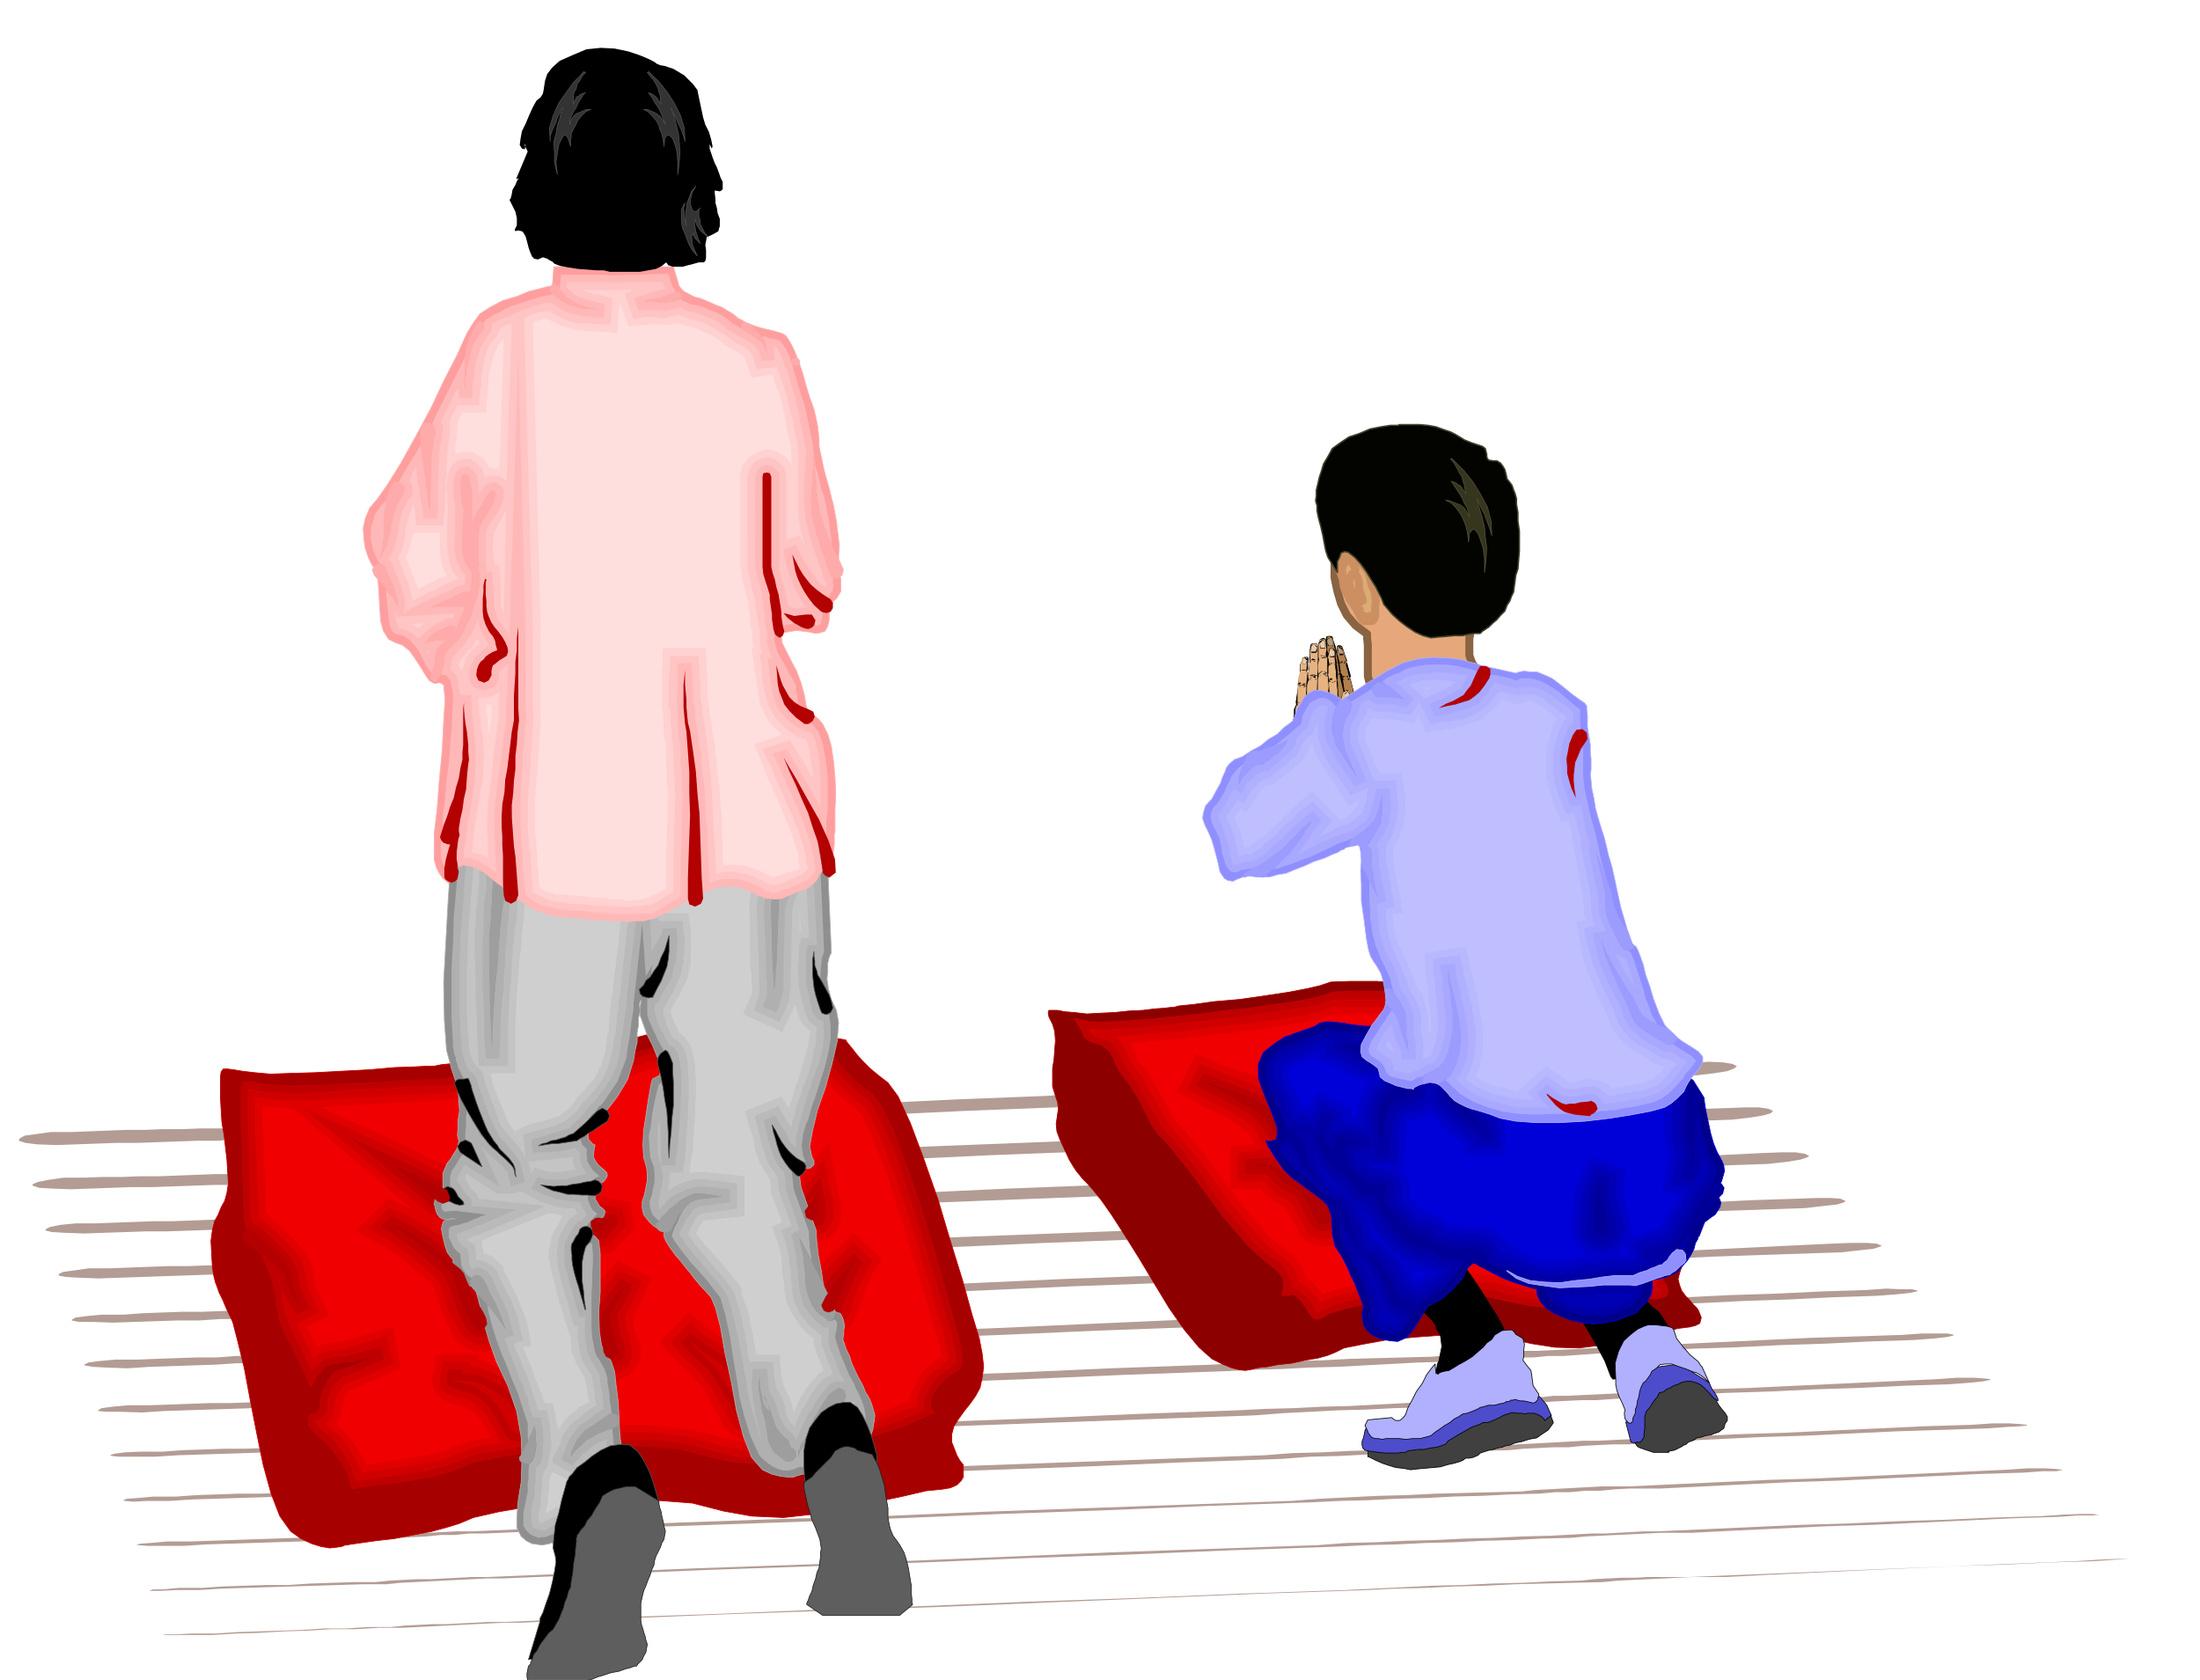 <svg xmlns="http://www.w3.org/2000/svg" width="490.455" height="374.495" fill-rule="evenodd" stroke-linecap="round" preserveAspectRatio="none" viewBox="0 0 3035 2318"><style>.pen0{stroke:#000;stroke-width:1;stroke-linejoin:round}.pen1{stroke:none}.brush2{fill:#b0b0b0}.brush4{fill:#bf0000}.pen3{stroke:none}.brush5{fill:#d10000}.brush6{fill:#e00000}.brush7{fill:#f00000}.pen5{stroke:none}.brush9{fill:#000}.brush10{fill:#b3804d}.brush12{fill:#b39c7a}.pen6{stroke:#b3804d;stroke-width:1;stroke-linejoin:round}.brush13{fill:#080808}.brush14{fill:#e6b380}.brush16{fill:#261414}.brush17{fill:#e6cfad}.pen7{stroke:#e6b380;stroke-width:1;stroke-linejoin:round}.brush19{fill:#dbab75}.pen9{stroke:#cc8f61;stroke-width:11;stroke-linejoin:round}.brush22{fill:#404040}.brush23{fill:#4d4dcc}.brush24{fill:#b0b0ff}.pen16{stroke:none}.pen17{stroke:#4f4f4f;stroke-width:1;stroke-linejoin:round}.brush32{fill:#5e5e5e}.pen18{stroke:#1f1f1f;stroke-width:1;stroke-linejoin:round}.pen19{stroke:none}.brush38{fill:#b30000}.pen21,.pen23{stroke:none}</style><path d="m2338 1484 26-3 19-3 10-4 3-3-6-3-12-2-20-1-25 2-468 22-18 1-17 2-17 1-16 2-18 1-16 2-17 1-16 2-36 1-35 1-36 1-34 1-35 1-35 2-37 1-36 3-127 5-125 6-125 4-124 5-125 3-125 4-126 4-126 6h-18l-18 2h-17l-17 2-18 1-17 1-17 1-17 1h-27l-26 1h-26l-25 1h-26l-25 1-26 1-25 1H70l-21 3-15 2-7 4-1 3 9 3 16 2 27 1 27-1 28-1 28-1h29l27-1 28-1 28-1h29l18-2 18-1 18-1 18-1 18-2 18-1 18-2h19l127-5 127-4 125-4 126-3 124-5 126-4 126-6 128-5 36-3 37-1 35-1 35-1 34-2 35-1 35-2 36-1 19-2 19-1 18-2 19-1 18-2 19-1 19-1 20-1 54-4 55-3 56-3 57-2 56-3 57-2 56-2 57-2zm51 61 26-3 18-3 10-3 3-3-6-3-13-2h-20l-26 1-60 2-59 3-59 3-59 3-60 3-59 3-59 3-59 3h-18l-17 2-17 1-16 2-17 1-17 2-17 1-17 2-36 1-36 1-35 1-35 2h-36l-36 2-36 1-36 3-129 5-127 5-127 4-126 5-127 4-127 4-129 4-128 6h-18l-18 2h-17l-17 2-18 1-17 1-18 1-17 2h-27l-26 1-26 1-26 1h-27l-25 1h-27l-25 1H88l-21 3-15 3-7 3v2l9 3 17 1 27 1 27-1 29-1 27-1h29l28-1 29-1 29-1h30l18-2h18l18-2h18l18-2h18l18-2h19l128-6 129-4 127-4 128-4 127-5 128-4 128-6 130-5 36-3 36-1 36-2 36-1 34-2 36-1 35-1 36-1 19-2 19-1 19-2 20-1 19-2 19-1 19-2h21l53-4 56-3 57-3 57-2 57-3 58-2 57-2 58-2zm50 61 27-3 18-3 9-3 3-2-6-3-13-2h-20l-26 1-61 3-61 3-60 3-60 3-60 2-60 3-60 3-59 3h-18l-18 2-17 1-16 2-18 1-17 1-17 1-17 2-37 1-36 2-36 1-36 2h-36l-36 2-37 1-36 2-131 5-129 6-129 5-128 5-129 3-128 4-130 5-130 6h-18l-18 1-18 1-17 2-18 1-18 1-18 1-17 1h-27l-27 1-27 1-26 1h-27l-26 1-27 1-26 1h-28l-21 2-15 3-6 3v2l9 2 17 1 27 1 28-1 30-1 28-1h30l29-1 29-1 29-1h30l18-1 18-1 18-1 19-1 18-2h19l18-2h19l131-6 130-4 129-5 129-3 129-5 129-5 129-5 132-5 36-3 37-1 36-2 37-1 35-2 36-1 36-1 37-1 19-2 20-1 19-2 20-1 19-2 19-1 19-2h21l54-4 57-3 57-3 59-2 57-3 59-2 58-2 58-2zm51 61 26-3 18-2 10-3 2-2-7-3-13-1h-21l-26 1-62 2-61 3-61 3-60 3-61 2-61 3-61 3-60 3h-18l-18 2-17 1-17 2-17 1-17 1-18 1-17 2-38 1-36 1-36 1-36 2-37 1-37 2-37 1-37 3-132 5-131 5-130 5-129 5-131 3-131 5-132 4-131 6h-18l-18 2h-18l-18 2-19 1-18 1-18 1-18 2h-27l-27 1h-27l-27 1h-27l-27 1-27 1-26 1h-29l-21 3-15 2-6 3v2l10 2 18 1 27 1 29-1 29-1 29-1 30-1 29-1 30-1 30-1h30l18-1 18-1 18-1 19-1 18-2h19l19-2h20l132-6 132-4 131-5 131-3 130-5 132-5 132-6 133-5 37-3 38-1 36-2h37l36-2 37-1 36-2 37-1 19-2 20-1 19-2h20l19-2 19-1 19-2h21l55-4 57-3 58-3 60-2 59-3 59-2 59-2 59-2zm50 61 27-3 18-2 9-3 2-1-7-3-13-1h-22l-27 1-63 3-61 3-62 3-61 3-62 2-61 3-62 3-61 3h-18l-18 2h-17l-17 2-17 1-17 1-18 1-17 1-39 1-37 2-37 1-36 2-38 1-37 2-38 1-38 3-133 5-132 6-132 5-132 5-133 4-132 5-133 4-133 6h-38l-18 1-18 2h-18l-18 2h-18l-18 2h-28l-27 1-28 1-27 1h-28l-27 1-27 1-27 2h-30l-21 2-15 2-5 3v1l10 2h19l28 1 29-1 30-1 30-1h30l29-2h30l30-2h30l18-1 19-1 19-1 19-1 18-2h19l19-2h20l134-6 135-4 133-5 133-4 132-5 133-5 132-6 135-5 38-2 38-1 37-2 37-1 37-2 37-1 36-1 38-1 19-2 20-1 20-2h20l19-2 21-1 19-2h21l56-4 58-3 59-3 60-2 59-3 60-2 59-2 60-2zm49 60 27-2 19-2 9-2 2-1-8-2h-14l-22-1-27 2-63 2-62 3-63 2-62 3-63 2-62 3-62 3-62 3h-18l-18 2h-17l-17 2-18 1-17 1-18 1-17 2-39 1-37 1-38 1-37 2-38 1-38 2-39 1-38 2-135 6-134 6-134 5-133 5-135 4-134 5-135 4-135 6h-19l-18 1-18 1-18 1-19 1-18 1-19 1-18 1h-28l-28 2h-28l-27 2h-28l-28 1-27 1-27 1h-30l-22 2-15 2-6 3 1 1 11 2 19 1 29 1 30-2 30-1 30-1 31-1 30-2h30l30-2h31l19-1 19-1 19-1 19-1 18-1 19-1 19-1h20l136-6 136-5 134-5 135-4 134-5 135-5 135-6 137-5 38-2 38-1 37-2 38-1 37-2 37-1 37-1 39-1 20-2 20-1 20-2h20l19-2 20-1 20-2h21l56-4 59-3 60-3 60-2 60-3 61-2 60-3 60-2zm51 61 27-2 18-2 9-2 2-1-9-2h-36l-28 2-63 2-63 2-63 3-63 3-63 3-63 3-63 3-63 3h-19l-18 1-18 1-17 1-18 1-17 1-18 1-17 2-39 1-39 1-38 1-37 2-39 1-38 2-38 1-38 2-138 5-135 6-136 5-135 5-137 4-136 6-137 5-137 6h-19l-19 1-19 1-18 1-19 1-18 1-19 1-18 2h-29l-28 1-28 1-28 1h-28l-28 1-28 1-27 1h-30l-22 2-15 2-5 3 1 1 11 1h19l30 1 30-2 30-1 31-1 31-1 30-1 31-1 31-1 31-1 19-1 19-1 19-1h19l19-2h19l19-2h20l138-6 138-5 136-5 137-4 136-5 136-5 137-6 138-5 39-2 39-1 38-2 39-1 37-2 38-2 37-2 38-1 20-1 21-1 20-1 21-1 19-2h20l20-2h21l57-4 60-3 60-3 62-2 61-3 62-2 60-3 61-2zm50 61 27-2 19-2 9-2 1-1-9-1-14-1h-23l-28 2-65 3-64 3-64 3-63 3-64 2-64 3-64 3-63 3h-18l-18 2h-18l-17 2h-19l-18 1-18 1-18 1-39 1-39 2-38 2-38 2-39 1-39 2-39 1-39 2-138 5-138 6-138 5-137 5-138 4-138 6-139 4-138 6h-20l-18 2h-19l-18 2-19 1-19 1-19 1-19 2h-29l-28 1-29 1-28 1h-29l-28 1-29 1-28 2h-30l-22 1-15 2-5 2 2 1 11 1h49l31-2 31-1 31-1 32-1 30-1 32-1 31-1 32-1 19-1 19-1 19-1h20l18-2h20l19-2h20l140-6 140-5 138-5 139-4 138-6 138-5 139-5 140-5 39-3 39-2 38-2 39-1 38-2 38-1 39-1 39-1 20-2 20-1 20-1h21l20-2 20-1 21-1h21l57-4 60-3 61-3 63-2 62-3 62-2 62-3 61-2zm50 61 28-2 19-1 9-1v-1l-9-1-15-1h-23l-29 2-65 2-65 3-65 3-64 3-65 2-64 3-65 3-63 3h-19l-18 1-18 1-18 1-19 1-18 1-18 1-18 2-40 1-39 1-39 1-38 2-40 1-39 2-40 1-39 3-140 5-139 5-139 5-139 6-140 4-140 5-141 5-141 6h-20l-19 2h-18l-18 2-19 1-19 1-19 1-18 2h-30l-29 1-29 1-29 1h-30l-28 1-29 1-28 2h-31l-22 2-15 1-5 2 2 1 12 1 20-1h30l31-2 32-1 31-1 32-1 31-1 32-1 32-1 32-1 19-1 20-1 19-1h20l19-2h20l19-2h21l141-6 141-5 140-5 141-4 139-6 140-5 140-6 142-5 39-3 40-1 39-2 40-1 39-2 39-1 39-1 39-1 20-2 21-1 20-1h21l20-2 20-1 21-1h21l58-4 61-3 62-3 63-2 63-3 63-3 62-2 62-2zm51 61 27-2h19l9-2-9-1-16-1h-24l-29 2-66 3-65 3-66 3-65 3-66 2-65 3-65 3-64 3h-37l-18 1-18 1-19 1-18 1-19 1-18 2-40 1-39 1-40 1-39 2-40 1-40 2-40 2-40 3-142 5-141 5-141 5-140 6-142 4-141 5-142 6-142 6h-21l-19 1-19 1-18 1h-20l-19 1-19 1-19 2h-30l-29 1-30 1-29 1-30 1-29 1-29 1-29 1h-31l-22 2-15 1-5 2h3l12 1h51l31-2 32-1 32-1 32-1 31-1 33-1 31-1h33l20-2 20-1 20-1 20-1 19-2h20l19-2h21l143-6 144-5 142-5 142-5 142-6 142-5 141-6 144-5 40-2 40-1 39-2 40-1 39-2 39-1 39-2 40-1 21-2h21l21-2h21l20-2 20-1h42l59-3 62-3 63-3 63-2 63-3 64-3 63-3 64-2zm49 61 28-2h19l9-1-9-1h-17l-24 1-30 2-66 2-66 3-66 2-66 3-67 2-66 3-66 3-66 3h-19l-18 1-18 1-18 1h-19l-18 1-19 1-18 1-40 1-40 2-40 1-40 2-41 1-40 2-41 1-40 3-143 5-143 5-143 6-142 6-144 5-143 5-144 6-144 6h-20l-19 1-20 1-18 1h-20l-19 1-19 1-19 2h-30l-30 1-30 1-30 2h-30l-30 1-30 1-29 2h-32l-22 2h-14l-5 2h16l21-1h31l32-2 32-1 32-1 33-1 32-1 33-1 32-1h33l19-2 20-1 20-1 20-1 19-1 20-1 20-1h21l145-6 145-6 144-5 145-5 143-6 143-5 144-6 145-5 40-2 41-1 40-2 41-1 39-2 40-1 40-2 40-1 21-2 21-1 21-1 21-1 20-1 20-1h43l59-3 63-3 63-3 65-2 64-3 65-3 63-3 64-2zm51 61 28-2 19-1h8-26l-24 1-30 2-536 22h-56l-18 1h-19l-19 1-19 1-18 2-41 1-40 2-41 1-40 2-41 1-41 2-41 2-41 2-145 5-144 6-145 5-144 6-146 5-145 6-146 5-145 6h-21l-19 1-20 1-18 1h-20l-19 1-20 1-19 2h-31l-30 2h-31l-30 2-30 1-30 1-30 1-30 2h-32l-22 1h-14l-5 1h68l33-2 33-1 33-2 33-1 33-2h33l33-2h33l20-1 20-1 20-1 20-1 20-1 20-1 21-1h21l146-6 147-6 146-5 146-5 145-6 146-6 145-6 147-5 40-2 41-1 41-2 41-1 40-2 41-1 40-1 41-1 21-2 21-1 21-1 21-1 20-1 21-1h44l59-3 63-3 63-3 66-3 65-3 66-2 64-3 65-2z" class="pen1" style="fill:#b39c94"/><path d="m908 1793 83 2 78 7 71 11 62 15 51 18 39 21 24 23 9 25-9 23-24 23-39 20-51 18-62 14-71 12-78 7-83 3-85-3-78-7-71-12-61-14-52-18-38-20-24-23-8-23 8-25 24-23 38-21 52-18 61-15 71-11 78-7 85-2zm1077-307 70 2 66 9 60 14 53 19 43 22 33 26 20 28 8 31-8 29-20 28-33 25-43 23-53 18-60 15-66 8-70 4-72-4-66-8-60-15-52-18-44-23-32-25-21-28-6-29 6-31 21-28 32-26 44-22 52-19 60-14 66-9 72-2z" class="pen1 brush2"/><path d="M599 1471h-8l-19 1-28 1-34 3-38 2-37 2-34 1-28 1-22-2-17-2-12-2-8-1h-6l-3 4-1 7v28l1 17 1 17 3 18 2 17 2 17 1 17 1 16-2 13-3 11-5 9-4 10-5 9-3 12-2 15 1 20 1 17 2 12 2 8 3 8 2 6 5 10 5 12 9 19 7 27 9 37 8 43 9 46 9 44 11 40 12 31 15 21 14 10 15 7 13 4 12 2 9-1 7-1 5-2h2l5-1 14-2 21-3 26-3 26-5 26-5 22-6 16-5 19-8 35-8 47-8 55-5 56-4 57 1 52 4 43 11 39 7 44 2 45-5 45-7 40-10 37-8 30-7 21-2 12-2 9-4 6-6 3-5v-17l-2-2-3-4-4-7-3-8-4-10v-11l3-11 7-11 8-11 8-10 7-10 6-11 3-14 2-15-2-18-4-21-10-33-13-47-17-55-17-57-20-57-18-48-17-37-14-19-13-10-12-10-10-10-8-9-7-9-5-6-3-4v-1l-11-2-28-2-41-3-47-2-50-3h-46l-38 1-22 6-25 6-38 7-47 6-49 7-48 5-40 5-28 3-10 2z" style="stroke:#c40000;stroke-width:1;stroke-linejoin:round;fill:#a60000"/><path d="M1153 1805zm-542-317h-7l-19 1-27 1-32 3-36 1-35 2-32 1-26 1-21-2-15-1-12-3h-13l-3 4-1 6v48l1 21 1 24v22l1 22v19l1 17v6l1 6 1 5 2 6h4l5 1 1 1 2 2 5 5 7 6 6 6 7 6 6 6 7 7 5 7 5 7 1 5 2 7v6l1 7 2 6 2 6 3 6 3 6h-1l-4-6-3-5-4-6-2-5-3-6-1-6-1-6-2-4-8-8-8-7-9-7-9-6 2 6 3 6 3 6 3 7 2 6 3 8 2 9 2 9 2 18 3 15 4 12 6 13 6 11 7 14 7 15 9 19 3 6 2 7v-2l2-1 7-13 7-8 5-6 5-2 5-2h7l9-2 13-1 30-8-8 3-7 3-7 3-6 3-7 2-6 2-8 2-7 3-5 5-4 6-3 5-3 6-3 5-1 6-2 6v9l-3 7-7 3h-3l-3 7v8l1 3 4 5 5 6 8 7 12 12 10 12 7 11 6 11 3 8 2 8 1 5 1 2 5-1 14-2 19-3 25-2 25-5 25-4 20-6 15-5 18-8 33-7 44-7 52-5 54-4h54l49 4 42 11 33 7 30 2 28-3 27-6 23-8 21-7 18-6 17-2 15-2 18-5 19-6 19-6 17-8 14-6 9-4 4-1-3-3-3-6-1-6 2-6 3-8 7-8 7-9 8-6 7-4 6-4 3-6 1-9-1-13-4-18-9-32-12-44-15-52-17-55-19-54-17-46-17-35-13-17-13-9-11-9-9-10-8-8-7-9-4-5-3-4v-1l-11-2-26-2-39-3-44-2-47-3-44 1-35 1-22 6-24 5-35 7-44 6-47 6-46 5-38 5-27 2-9 2zm509 196-8-4-2-9 8-11 8-9v2l1 5 1 6 1 6-1 4-1 5-3 3-4 2zm15 113zm-412 166zm420-152 6-2 4-4 2-9 3-7 3-8 3-7 2-9 3-7 4-8 5-7-7 6-6 6-6 6-5 7-6 6-4 8-5 7-4 8-2 4 2 5 2 3 6 2zm-318-110-7-3-3-6v-7l6-4 4-1 6 1 5 2 6 2-7 7-5 9h-5zm17 174-6-3-3-6v2l-1-7-1-8-1-9v-8l-1-9v-8l1-6 3-3 26-33-4 9-4 9-5 9-5 10v5l1 6 1 6 2 6 1 6 2 6 1 6 3 6v4l-2 4-3 4-5 2zm-231-214-4-2-3-1-57-48 8 3 8 5 9 3 9 5 9 4 9 4 9 4 9 4 1 3 3 7-1 3-1 3-3 1-5 2zm51 173-5-2-3-2-5-8-5-8-4-8-2-8-4-9-2-7-2-6-1-6-3-6-3-5-4-6-6-6-9-9-9-7-8-8-8-6-9-7-9-7-10-6-9-6 10 4 10 5 10 6 10 6 9 6 9 6 9 7 11 8 5 4 5 4 5 4 5 6 3 8 4 9 2 8 3 9 1 2 5 5 5 6 5 9 3 7 1 7-3 5-7 2z" class="pen3 brush4"/><path d="m715 1978-5-1-4-3-6-11-4-8-6-9-4-7-7-8-7-6-8-6-9-6-7-3-7-1-8-2-6-2-1-2 2-4-1 4 1 2h7l8 1h8l7 2 10 3 10 6 8 5 9 7 7 6 7 9 7 9 7 10 1 5-1 5-3 3-5 2zm319-22-6-2-3-4-5-9-5-8-5-9-4-8-6-9-5-8-6-8-5-6-8-9-8-7-8-8-7-7v-2l8 7 10 7 9 6 10 7 7 6 10 11 11 12 12 14 8 12 5 11-2 8-7 3zm-642-153 1 10 4 10 2 5 2 6 3 5 3 6 4 8 5 8 3 7 4 9 4 7 4 9 5-8 8-6 3-2 4-2 10-3h11l6-1 7-2 41-11 4 18-7 3-7 3-10 4-10 5-11 4-10 4-4 1-1 2-5 4-4 6-4 5-2 6-2 5-1 7-1 3v6l-1 3-2 5-3 2-2 3-3 2-5 1 1 5 4 5 8 7 9 7 5 6 6 8 4 5 4 6 3 5 3 6 10 24 12-2 12-2 12-2 13-1 12-2 12-2 12-2 13-1 8-3 9-2 9-3 9-2 6-3 6-3 6-2 6-3 7-1 6-2 7-1 7-1 8-1 10-3 11-1 5-1 6-1 6-1h6l6-2h7l6-2h7l6-1 7-1h13l10-1 10-1 10-1h79l26 1 24 3 11 2 12 3 9 2 19 6h5l6 2 6 2 6 2 15 1h14l5-1h17l9-3 9-2 7-2 8-2 7-2 8-2 5-3 6-2 6-2 6-2 6-2 6-2 6-2 6-1 8-1 10-2 10-1 7-2 7-2 7-2 7-1 7-3 7-2 7-3 8-2 7-4 9-3 7-4 9-3-1-5v-9l1-5 2-4 3-5 4-8 6-7 3-4 6-4 6-5 7-4 3-3 3-2v-11l-1-6-1-3-2-10-2-9-3-9-2-9-9-29-8-28-9-28-8-28-9-28-9-28-9-28-9-27-8-23-3-6-3-6-3-6-2-5-3-6-3-5-3-6-2-5-3-6-2-4-3-3-5-4-4-2-7-6-7-6-6-6-6-5-6-7-6-6-5-7-5-6-8-1-7-1-8-1h-7l-8-1h-22l-20-3-19-1-20-2h-18l-20-2h-57l-11 1-10 1h-11l-9 3-8 2-6 2-9 2-9 2-9 2-9 2-9 1-9 2-9 1-8 2-24 3-24 3-24 3-24 3-24 2-24 3-23 3-23 3h-21l-19 1-20 1-19 2h-20l-19 1-19 1-19 2h-9l-8 1h-8l-8 1h-32l-8-1h-7l-7-1h-7l-9-2-8-1-2-1h-2v56l1 18 1 19v18l1 18v18l1 19v7l1 6 2 7 6 3 7 5 7 7 8 7 7 7 8 8 7 7 2 3 3 6 3 5 3 6 2 7 1 8v3l1 4 1 5 3 5 2 6 3 6 4 9-17 9-7-10-5-7-4-6-3-7-2-7-1-5-1-2-2-5-1-2 1 5 2 5 1 6 1 7v8l3 9zm710-121-1-4v-11l7-11 8-10 8-11 8-10 5 27 2 8 1 9v7l-1 5-2 4-2 4-5 3-4 1h-10l-4-1-4-3-3-3-3-4zm27 133-3-4-1-4-2-6v-4l2-6 7-10 7-9 6-10 9-9 8-9 8-7 8-8 13 13-4 5-3 6-3 6-3 7-3 7-3 8-3 6-3 8-3 7-2 8-2 4-5 4-5 3h-10l-6-3-4-3zm-318-109-3-3-1-2-1-3v-3l-2-3v-4l2-3 1-3 1-3 3-3 3-2 3-2 3-1h14l7 4h5l5 1 3 12-10 10-9 11-4 1h-13l-4-2-3-2zm16 173-2-3-1-2-1-5-1-8-1-7-1-8v-32l1-6 4-5 32-39 15 9-3 8-2 7-4 7-4 7-4 6-3 7 1 8 1 8 1 8 3 8 2 7 2 8v10l-3 3-2 4-5 3-4 3h-8l-5-2-2-1-3-1-3-2zm-223-210-4-1-1-1-117-98 74 34 6 3 7 3 7 3 7 4 7 3 8 4 7 3 9 4 5 2 6 2 2 6 2 5 2 6v6l-1 4-3 4-4 3-3 1-7 1-6 1-3-2zm44 171-3-5-4-7-3-6-4-7-3-7-3-8-3-7-2-8-2-6-2-5-1-5-4-6-4-6-7-6-6-5-6-6-6-4-6-6-5-4-6-5-6-4-6-5-6-3-7-5-6-4-6-4-6-3 14-15 8 4 10 4 5 3 6 3 5 3 6 4 5 3 6 3 5 4 6 4 7 5 8 6 7 5 8 6 14 14 3 5 4 5 2 6 3 6 2 8 3 8 5 6 5 7 4 6 3 7 3 5 2 5v7l-3 5-4 6-8 3-7 1-4-1-6-2-4-2zm30 106-3-4-3-3-5-5-5-5-6-4-6-3-8-2-7-1-5-2-5-2-4-2-3-3-1-4v-8l3-9h18v7h14l7 1 8 3 7 3 8 5 8 4 8 7 10 9 10 11 3 3 4 6 3 5 4 6 3 4 1 6-1 4-2 5-3 5-4 4-6 1-5 2-4-2-6-1-2-1-3-3-2-3-5-9-5-8-5-9-5-8zm350 20-4-3-4-3-2-1-4-8-4-7-4-8-4-6-4-8-4-6-5-8-4-7-5-6-4-6-7-6-6-5-6-6-5-6-7-7-6-7 13-12 14 9 6 5 7 5 7 4 8 6 7 6 7 7 6 6 7 8 8 9 8 10 7 10 7 11 3 8v8l-2 4-3 4-2 3-5 3h-14z" class="pen3 brush5"/><path d="m694 1991-5-5-5-10-4-9-6-9-5-8-7-7-7-6-6-4-5-3-6-1h-4l-8-3-5-1-5-3-8-6-2-8 1-8v-3l1-2 3-16h37v7h7l7 1 7 3 7 3 8 3 8 5 9 7 8 7 9 8 5 7 6 8 5 7 6 8 5 7 1 9-1 7-3 8 6-2 6-1 6-1h7l6-1h7l6-1h7l10-1h31l28-1h29l11 1 27 3 11 1 13 2 11 3 10 2 19 6 5 1 5 1 6 1 6 1 13 2 14 1 10-2 10-1 9-1 10-1 7-3 7-2 6-2 8-2 5-3 6-2 6-2 6-2 6-2 6-2 6-2 6-1 10-2h12l10-3 10-2 10-3 10-2 5-3 6-2 6-3 6-2 6-3 6-2 6-2 6-2v-10l3-7 1-5 3-6 4-6 7-8 5-6 7-4 5-5 5-4 2-1 2-2-1-5v-5l-3-10-2-9-2-10-2-9-9-27-7-27-9-27-7-27-9-27-8-26-9-26-9-26-3-6-2-6-2-6-2-5-2-6-2-5-2-6-2-5-8-18-4-8-3-6-4-7-3-5-5-2-2-2-8-6-6-6-6-5-5-5-5-5-10-11-9-10-15-2-15-1-15-2h-15l-15-2-15-1-15-1h-15l-14-1-13-1h-66l-12 1h-7l-6 1h-6l-5 3-6 1-5 2-6 1-5 2-11 2-10 2-18 2-16 3-18 2-16 3-17 2-16 3-17 2-16 3h-13l-12 2-13 1-12 2h-12l-12 2-12 1-12 2-22 1-22 1-22 1-21 2-22 1-21 1-22 1-21 2h-60l-8-1-6-1-7-1h-7v48l1 16 1 17v16l1 17 1 17 1 18v17l6 3 6 5 7 7 8 7 7 7 8 8 7 8 7 7 2 5 3 7 2 5 1 6 1 6 2 8 1 7 3 7 3 6 3 7 3 6 3 7-31 17 2 5 3 6 3 5 4 6 2 6 4 7 3 6 4 7 7-7 10-3 5-2h6l6-1h6l4-2 4-1 51-15 9 38-7 2-6 3-6 3-5 3-10 4-10 4-10 4-10 4-3 1-6 8-5 9-2 7-1 8v4l-1 6-3 5-5 4-2 3 2 3 3 3 9 8 10 10 4 5 4 5 3 6 4 7 3 6 4 7 3 6v2l11-2 12-1 12-2 12-1 11-2 12-2 12-2 12-2 7-2 7-1 7-2 7-2 6-4 13-4 6-3 6-2 7-2 7-1 6-2h7l7-2h8zm402-334 5-8 5-7 5-7 6-6 5-8 5-7 5-7 5-6 1 6 2 7 1 7 2 7v6l2 7 1 6 3 7v7l1 8v9l-1 6-3 5-4 7-6 5-9 2-7 2-7-2-7-2-5-3-5-6-4-6-1-5-2-7 2-12 5-5zm22 160-3-7-2-7v-9l3-7 6-9 6-8 6-9 6-8 5-6 5-6 6-6 7-6 15-14 26 24-6 10-5 11-4 6-3 6-3 6-2 7-3 6-2 7-2 6-1 7-2 3-2 4-3 3-3 3-3 3-4 1-3 3h-17l-9-3-5-5-4-6zm-317-107-3-4-1-4-3-6v-8l2-6 1-4 3-4 3-6 5-3 5-3 4-1h13l7 2 8 2 14 3 5 23-6 6-6 7-6 6-5 8-7 2-5 1-5 1-4-2-6-1-6-1-4-5-3-3zm12 156-1-8-1-7-1-6-1-5v-28l2-4 3-7 1-3 39-45 31 14-9 23-4 7-3 7-4 7-3 7 1 5 1 6 1 6 2 6 2 10 3 10v7l-1 7-3 7-4 6-7 4-6 3h-14l-4-2-5-1-4-3-4-4-3-3-3-4-1-7v-5zm-217-190-3-1-176-147 143 65 6 3 7 4 7 3 7 4 6 3 8 3 7 3 8 4 8 3 10 4 3 10 1 2 2 5 1 4v11l-3 6-4 7-6 4-5 3-6 2h-9l-4-1-3-1-3-2-2-1zm39 162-4-7-3-6-4-6-3-6-3-7-1-6-3-6-1-6-3-8-2-7-5-7-6-6-6-6-6-5-6-5-6-5-6-6-6-4-6-5-6-4-11-8-10-6-10-6-10-5 28-28 7 3 8 3 8 3 8 5 9 5 10 5 9 6 9 6 10 7 10 8 7 5 7 5 7 6 7 6 3 5 5 10 5 11 2 7 4 8 1 2 7 10 7 11 3 4 3 7 2 6v10l-3 10-9 8-10 5-8 1h-4l-5-1-4-2-3-1-4-3-3-1-4-6-2-3zm388 136-5-1-3-3-2-3-3-3-6-8-4-9-4-7-4-7-4-6-3-6-5-7-4-6-5-6-4-6-5-6-5-4-6-6-5-4-6-6-5-6-5-6-5-6 27-27 10 9 11 10 6 3 7 5 7 4 7 5 5 5 6 5 5 5 6 5 5 6 6 6 4 5 5 6 5 7 5 7 5 7 2 6 3 6 2 5v11l-2 7-4 7-6 4-7 3-5 2-6 1-4-1h-5l-2-2z" class="pen3 brush6"/><path d="m443 1528 122 56 6 3 6 3 6 3 7 4 6 3 7 3 7 3 7 4 6 1 6 3 6 1 7 3 3 15 5 8 1 6v14l-3 10-6 8-8 6-9 4-8 2h-13l9 6 10 6 9 7 10 8 6 3 6 7 5 4 5 7 4 7 4 8 1 5 2 5 2 4 2 6 1 3 4 3 5 8 4 8 5 8 3 7 2 9v12l-4 13-11 13-13 6-11 1h-6l-6-1-5-2-5-3-4-2-3-3-4-3-3-4-5-8-3-7-4-8-3-7-4-7-2-7-3-7-1-6-2-7-2-6-4-5-2-2-6-6-6-5-6-5-6-5-6-6-6-4-6-5-6-4-8-6-9-5-37-21 44-44 9 3 9 5 10 4 10 6-169-143h-12l-8-1h-7l-8-1-7-1v25l1 13 1 13v25l1 13 1 13v41l1 6h2l3 3 5 5 6 5 6 6 7 7 4 4 5 5 5 5 5 6 4 5 4 6 3 6 4 7 1 5 2 6v5l1 6v6l4 7 3 8 4 9 4 9 5 9-31 16 14 28 5-3 6-2 6-1 7-1 9-1 9-2 63-18 11 57-9 3-7 4-8 3-7 4-11 4-10 5-10 4-10 4-5 5-2 8-2 7-1 8-1 9-5 7-1 1 6 6 6 6 6 7 6 7 4 7 5 8 4 7 5 9 85-13 27-8 5-3 14-4 14-5 6-1 7-1 6-1 7-1-4-8-4-6-4-7-4-6-5-6-4-4-6-3-5-2-2-2h-2l-9-2-8-2-10-6-10-8-4-13v-10l3-6 2-24h59v7l5 1 6 3 5 2 6 3 10 5 11 6 5 4 5 4 3 3 4 5 6 6 7 7 6 7 6 8 5 7 5 10 1 10v4l7-1h8l8-1h8l8-1h8l8-1h9l28-1h43l25 3 26 2 12 2 12 3 11 2 19 6 21 4 13 2h18l9-1 9-1 5-2 6-1 6-2h6l10-4 11-4 5-2 6-1 5-2 6-1 8-4 9-2 7-3h8l7-1h7l8-2 8-2 8-3 9-2 5-2 5-2 6-2 6-2 5-3 6-2 5-2 6-2v-6l3-7 3-5 3-7 4-8 7-9 5-5 5-4 6-6 8-4-2-11-2-10-9-28-8-28-8-27-8-27-9-27-8-27-9-27-8-27-4-10-3-10-4-9-3-8-4-9-3-8-3-8-3-7-4-8-3-7-4-8-4-6-2-2-11-9-10-8-9-8-7-8-8-8-6-8-21-3-21-1-20-2-20-1-21-2-20-1h-40l-9-1h-54l-8 2-5 1-3 2-10 2-9 4-12 2-11 2-11 2-11 2-12 1-11 2-12 1-11 2-21 2-21 3-21 2-20 3-21 2-21 3-21 2-21 3-22 1-22 1-21 1-21 2-22 1-21 1-21 1-21 2zm648 119 6-9 6-9 7-9 7-8 6-9 6-9 7-9 7-8 14 70 1 6 2 6v20l-1 7-3 9-7 8-9 7-10 3-10 2-10-2-8-3-7-5-7-7-5-7-2-9-2-8 2-15 5-6 5-6zm14 166-2-10v-10l3-10 5-8 5-7 6-8 7-7 5-9 7-7 7-8 8-7 22-21 39 36-5 8-5 8-5 8-4 9-4 9-3 10-4 9-3 10-2 5-2 5-3 6-3 4-4 4-4 3-6 3-4 2-6 1-7 1-10-1-10-4-8-7-6-7-4-10zm-315-103-3-5-1-6-2-7v-6l2-7 3-5 2-7 6-6 6-4 5-3 7-3h20l7 3h3l3 1 21 4 6 36-7 7-7 8-7 7-6 9-7 2-6 2-6 1-5 1h-6l-8-3-6-3-7-4-4-6-3-6zm11 151-1-7-1-6v-12l-1-7v-12l2-6 1-5 2-5 1-4 3-4 45-54 46 24-4 10-4 11-5 10-4 11-4 7-3 9v7l2 8 2 8 3 8 3 7v10l-3 10-5 9-5 7-9 5-10 5-10 1-7-1-5-2-7-3-6-4-4-4-5-4-2-6-3-10-2-6v-5zm204 113-4-3-3-4-4-7-3-7-4-6-3-6-4-7-3-7-4-6-3-6-6-7-5-6-9-9-8-7-9-9-8-8-8-9-7-9 40-40 26 21 6 5 7 5 7 4 8 5 6 5 7 6 5 4 5 5 5 6 5 6 5 6 5 6 5 6 6 7 5 7 5 8 4 10 2 7 1 7-1 7-2 10-7 10-7 7-9 3-8 3h-13l-5-1-5-2-5-3-5-3-3-4z" class="pen3 brush7"/><path d="M1619 1390h-4l-8 1-14 1-16 2-20 1-19 2-21 1-18 1-17-2-13-1-10-2h-12l-1 3 1 6 5 10 3 10 1 13-1 12-1 14-2 12v25l4 13 3 9 1 9-1 7-1 7-1 7 1 10 4 11 7 15 6 13 6 10 4 6 5 6 3 4 7 7 8 9 12 15 14 20 18 28 20 32 21 35 20 33 21 30 20 24 18 16 14 7 12 5 11 3 9 1 6-1 5-1 3-1h2l3-1 11-1 15-3 19-2 18-4 18-3 14-4 10-4 12-6 25-5 33-6 40-4 42-3 43 1 40 3 36 8 32 5 33 1 32-4 32-5 28-7 25-6 20-5 16-2 8-2 6-3 1-4 1-4-4-10-2-3-2-2-3-3-5-6-5-5-6-8-3-8-2-8 2-8 3-9 3-7 1-8 2-8-2-10-3-11-7-14-10-15-17-25-25-35-30-42-31-44-33-43-29-37-24-28-16-13-13-8-12-7-11-8-9-6-8-6-6-4-4-4-9-2-22-1-32-3-36-2-38-3h-35l-28 1-15 5-17 4-26 5-33 5-35 5-35 3-29 4-20 2-7 2z" style="stroke:#ab0000;stroke-width:1;stroke-linejoin:round;fill:#8c0000"/><path d="M1634 1401h-4l-8 1-14 1-15 2-19 1-19 2-19 1-17 1-16-1-10-2-7-2h-5l2 3 3 5 6 10 3 8 6 5 6 3 6 2 5 1 6 4 6 5 6 10 3 9 4 7 4 6 5 7 5 6 6 9 6 10 8 15 6 12 5 10 4 6 4 6 4 4 6 6 8 9 11 14 13 16 15 20 16 22 17 23 17 20 17 20 17 16 16 13 10 8 6 9 1 7v7l-2 5v4l2 1h7l7-1 7 5 5 6 6 8 4 7 5 6 5 2 6-1 12-7 23-7 31-7 38-6 40-5 40-2 38 2 35 8 30 6 31 3h31l30-2 27-4 24-3 19-3h15l8-2 6-3 1-4 1-4-4-10-2-3h-1l1-1v-3l1-2 2-5 4-6 2-8 2-7v-7l1-8-3-10-4-10-7-13-9-15-17-24-24-33-28-40-30-41-31-41-28-35-23-27-15-13-13-8-11-6-11-7-8-6-8-6-5-4-4-4-9-2-20-1-30-3-34-1-36-3h-33l-27 1-15 5-16 4-25 5-31 4-33 5-33 3-27 4-19 2-7 1zm193 288-6-1-3-3-3-6-3-5-3-6-2-5-7-11-6-8-6-5-5-3-6-3-4-2-7-6-4-5-6-6-5-3-6-2h-12l-6 1 6-2 6-1h6l6 1 6 2 7 4 6 5 7 5 6 2 6 2 6 2 7 4 8 8 9 10 4 5 4 5 4 6 4 6 1 5-1 5-3 3-5 2zm-35-110h-1l-8-2-7-1-7-3-6-3-5-7-3-6-4-7-4-5-10-9-10-7-10-6-10-6-11-6-11-6-11-6-9-5 11 4 12 4 11 3 12 5 11 4 12 6 11 6 11 9 4 4 4 5 3 4 3 4 3 2 4 3 6 1 9 1 6 3 3 7-3 6-6 4z" class="pen5 brush4"/><path d="m1577 1509 5 9 5 10 5 9 6 10 4 6 5 7 2 3 3 3 6 6 6 7 6 7 6 8 5 7 6 8 6 7 6 8 7 11 8 11 8 11 9 11 9 11 9 11 9 11 9 11 10 9 10 9 9 6 10 7 5 6 4 5 3 8 3 5v10l7 2 6 2 4 5 4 2 4 6 5 7 2 5 5 5 4-4h5l6-3 6-3 6-2 7-1 6-3 7-1 6-2 7-1 5-2 6-1 6-1h6l5-1 6-1 6-1h6l10-3 10-1 10-1h11l7-1h9l8-1h34l8 1h7l8 1 19 2 8 3 5 1 6 2 6 1 6 2h5l6 2h6l6 2h5l6 1h5l6 1h23l6-1h6l6-1h7l6-1 7-1 6-1h7l10-2 10-1 10-1 11-1 7-2 8-1h15l2-1 4-1-1-2-1-2h-4v-10l2-7 2-6 4-10 3-9 1-8 1-7-4-9-3-9-5-9-5-7-6-9-5-7-6-9-5-7-15-21-15-20-15-21-14-20-15-21-15-20-15-20-15-20-6-8-6-7-6-8-6-6-6-8-6-7-6-6-6-6-5-4-5-4-8-5-7-4-8-5-6-4-8-5-7-5-7-5-6-5-1-2-18-2-18-1-18-2-17-1-18-1-18-1h-77l-5 1-4 1-3 2-8 2-7 2-8 1-6 2-12 1-12 2-12 2-12 2-12 1-12 2-12 2-11 2h-11l-10 2h-10l-10 2-11 1-10 1-11 1-10 2-12 1-12 1-12 1-11 2h-12l-12 1h-12l-12 1h-25l1 3 2 2 1 2 3 3 7 2 7 2 4 1 5 3 4 3 3 4 4 6 4 9 4 9 4 7 5 7 4 6 6 7 2 6 5 7zm242 189-4-3-3-2-3-2-5-9-4-9-5-9-4-7-7-9-7-3-4-3-7-3-5-5-6-5-5-5-5-4h-28v-20l7-1 7-1 9-1h13l8 3 9 6 6 4 8 5 5 2 5 1 5 2 5 4 7 5 7 6 6 8 7 8 6 8 7 9 2 6 2 4-2 6-1 5-3 4-4 3-6 3h-11l-2-1zm-38-111-5-1h-3l-8-4-7-3-3-3-2-2-4-6-3-4-3-6-3-5-7-7-6-6-8-6-8-4-9-5-8-4-9-5-8-4-8-4-7-3-11-7 8-17 8 2 9 5 7 2 7 2 7 3 7 3 7 2 7 3 7 3 8 3 5 2 5 2 5 4 6 4 6 3 6 6 5 5 4 5 1 4 4 3 6 1 6 1h5l3 1 4 3 3 2 2 4 2 3 1 4v7l-1 3-2 4-2 3-3 3-4 1-3 2-5 1h-4l-3-2-4-1z" class="pen5 brush5"/><path d="m1751 1587-4-5-4-3-5-7-2-6-2-4-1-2-5-6-5-4-6-4-4-3-7-4-6-4-6-3-6-3-6-3-6-3-6-3-5-2-8-5-6-3-7-4-6-4 17-34 23 9 6 2 7 3 7 3 8 3 6 2 8 3 6 3 8 3 6 2 6 3 5 3 6 4 4 2 5 3 5 5 4 5 6 6 2 3 2 2 4 1 5 1h4l7 1 4 5 6 4 3 4 3 6 1 4v11l-1 6-3 4-3 6-6 4-4 3-7 3h-11l-7-3-6-1 5 4 6 4 5 2 5 2 7 2 7 4 6 5 7 6 6 6 6 7 4 5 5 6 4 6 6 7 3 9 2 7-2 8-3 7-4 8-5 4-9 4-7 1-6-1h-3l-4-1-3-2-4-1-3-3-3-3-1-4-5-9-4-8-5-9-4-7-3-3-2-2-2-1-2-1-7-3-6-4-6-6-6-5-3-4-3-3h-36v-39l6-1h6l6-1h6l5-2 6-1h4l5 1zm9 141 11 8 7 6 6 7 4 8 3 7v5l7 4 7 4 4 6 8 8 4 6 7-3 9-3 9-3 9-2 10-2 9-3 9-1 10-2 10-1 10-3 10-1 10-2 11-1 7-1h8l7-1 9-1h53l20 2 18 2 10 3 5 1 6 2 6 1 6 2 10 2 11 2h5l5 1h6l7 1h21l6-1h6l6-1h7l6-1 6-1 6-1h7l8-1 9-1 9-1 9-1 6-3 7-1h14v-7l2-10 4-9 3-9 2-9v-6l-1-6-2-6-2-5-6-11-6-9-7-10-7-9-16-22-15-21-15-22-15-21-16-21-15-21-16-21-15-20-6-8-5-7-5-6-5-6-6-7-5-6-6-6-5-5-6-6-5-4-9-5-7-5-8-5-6-5-8-5-7-5-6-5-6-5-17-2-16-1-17-2-16-1-17-1-16-1h-79l-6 1h-3l-1 1-8 3-8 3-9 1-7 2-12 2-12 2-12 2-12 2-12 1-12 2-12 1-12 2h-9l-9 2h-9l-9 2-9 1-9 1-9 1-8 2h-9l-8 1h-11l-10 2h-10l-9 2h-10l-10 1-10 1-9 1 4 3 4 6 4 5 2 5 2 6 3 5 3 6 7 10 9 11 5 9 5 9 5 9 6 10 2 5 3 6 3 5 4 5 4 7 7 7 2 4 5 5 13 16 14 17 13 17 13 18 12 17 14 17 14 17 15 17 7 8 8 7 9 8z" class="pen5 brush6"/><path d="m1784 1685-6-11-7-9-3-2-2-1-8-5-7-5-6-4-4-4-1-3h-11l-32-1v-57l8-2 9-1 8-1h9l-4-6-3-6-2-4-2-1-10-8-10-7-10-6-10-5-10-5-9-3-10-6-9-6-9-5-9-5 25-51 10 3 10 4 10 4 10 5 5 1 6 3 6 1 6 3 6 1 6 2 6 3 6 3 10 4 10 6 7 5 8 6 6 4 7 6 2 4 5 5 9 1 9 3 8 4 5 6 5 7 4 6 1 7v14l-1 7-4 7-5 6-5 7-5 1 7 5 8 6 6 6 6 7 5 7 5 8 6 7 7 8 4 9 2 11-2 11-3 9-5 10-10 5-10 6-10 1-7-1h-4l-6-1-4-3-5-3-4-3-3-4-3-3-4-9-4-8zm138 78 10-2h11l10-2h11l7-2h69l9 2 10 1 10 2 10 2 10 3 11 3 10 1 11 2h5l6 1h5l6 2h21l6-1 6-1 6-1h6l6-1h6l6-1h6l6-1 6-1 6-1 6-1 7-2h8l7-2h8l1-4 2-8 2-6 2-6 3-6 1-5v-5l-2-7-3-7-4-6-4-6-4-5-3-5-7-10-7-10-15-21-14-21-15-21-14-21-16-21-15-20-15-20-15-19-6-7-5-7-6-7-5-6-6-7-6-7-6-6-5-6-6-5-8-5-7-4-8-5-6-4-7-6-7-4-6-6-6-4-18-2-17-1-17-2-16-1-18-1-17-1h-66l-10 1h-1l-2 1-10 3-9 3-10 1-10 3-17 2-17 3-17 3-16 3-18 1-16 3-17 1-16 3h-8l-7 1h-7l-7 2h-10l-9 1-9 1-9 1h-10l-9 2h-9l-9 2 2 4 4 7 2 8 5 8 6 7 6 8 5 9 6 10 5 9 6 10 2 5 3 5 2 4 3 6 4 6 7 7 6 7 6 8 7 7 7 8 10 13 10 14 10 14 11 14 10 13 11 14 11 14 13 14 5 7 7 7 6 6 9 6 11 9 9 7 5 8 6 10 3 9 3 2 8 6 5 6 8 10 10-4 11-3 10-3 11-3 11-3 11-2 11-2 12-2 10-1z" class="pen5 brush7"/><path d="m1878 1048 3-2 4-3 1-9 3-6v-22l-1-5-1-4h-5l-4-1-6-1-4 7-1 5v6l1 6 4 8 2 9 2 6 1 4 1 2z" class="pen5 brush9"/><path d="m1876 1047 3-3 4-4v-6l2-9 1-9 1-5v-2l1-4-1-4v-4l-6-2-5-1-6-1-3 8-1 6v7l1 8 3 8 2 8 2 5 1 3 1 1z" class="pen5 brush10"/><path d="m1875 976-3 2 1 4-1 3v9l-3 3 1 2h2l3 3h1l4 1h4l3 1 2 1 1 1-1-5v-11l-2-3v-10l-4-5h-8v4z" class="pen5 brush9"/><path d="M1876 976h-1l-2 2v18l-2 2 2 4h3l4 1 3 1 4 2 1-2-1-5v-9l-1-3v-8l-3-5-4-1-2 1-1 2z" class="pen5 brush10"/><path d="M1873 977v-2l-2-5v-7l2-8 3-5 2-2 2 2 2 2 2 4v3l1 4 1 9 1 8-14-3z" class="pen5 brush9"/><path d="m1873 979 1-2h1l-1-2h-1l-1-5 1-5 1-6 1-6 2-4 3 1 1 2 2 4 1 3 1 4v7l1 7v3l-13-1z" class="pen5" style="fill:#b38552"/><path d="m1883 955-4-5-3 3v6l2 6h3l4 1v-10l-1-1h-1z" class="pen5 brush9"/><path d="m1883 955-4-5-3 5 1 4 1 4v1l1 1h6v-2l-1-3-1-4v-1z" class="pen5 brush12"/><path d="m1880 982-1-2-1-1-1-1 1 1 1 1 1 2zm2-6h-2l-2 1v-1l2-1 2 1zm1 6 1-1 2-1h1l-2 1-2 1zm0-5 1 1 2 1-2-2h-1z" class="pen5 brush9"/><path d="m1882 980-2-1h-2l2 1h2zm0-3h-4 4zm3 6v-1l2-2v2h-1l-1 1zm-2-8 1 1 2 3v-2l-2-2h-1zm-10 18 2 1v2l1 1 1 1 1 1v1l1 2v-2l-2-2-1-2-1-2v-1h-2zm0 1 1 1 1 1v1l1 2 1 1 2 2-2-2-1-1-1-1v-1l-2-2v-1zm3 5 1 1 2 2-2-2-1-1z" class="pen5 brush9"/><path d="m1872 966 1 10 2 10v6l1 6v6l2 7 1 5 1 6v11l-1 7-1 8-6 3h-6l-7-3h-9l-2 1-5 2-2 2-9-3-5-6-3-6-3-6-3-7-1-7-3-9-1-9-2-9v-8l-2-5v-7l2-4 4-3 7-1 7-6 7 3 9-5 10 5h4l5 1 3 2 5 3z" class="pen5 brush9"/><path d="m1879 1013 1 6 1 6-1 6-1 6-3 5-4 5-6 4-7 4-9-1-5-1-5-1-3-1-3-4-2-3-3-5-2-6-3-6-3-5-2-6-1-5-2-11-1-10-2-4-1-3-1-7 1-3 1-3 2-1 5-2 5-2 5-2 6 2 6-4h11l8 2 4 1 5 3 1 5 1 6v9l1 6 2 7 2 6 2 7z" class="pen5 brush10"/><path d="M1868 990h-7v-1l2-2 3 1 2 2zm-36 0-2-1-3-2h4l1 1v2zm-14-7 1 2 3 4-1-1-2-1-2-3 1-1zm13-1 1 2 4 3h-2l-2-1-2-4h1zm13 4 1 2 3 5-1-3-1-3-2-3v2zm-29 7 1-2 2-1-2-1-1 1-2 2 2 1z" class="pen5 brush9"/><path d="m1834 989 1 1 2 6 2 6v1l2 3v7l2 7 1 6 2 8v4l1 2-1-2-1-4-2-9-1-7-2-8-2-7-3-7-1-4v-3zm-13 7 3 5 3 5v1l1 2 2 5 3 6 2 5 3 6 2 5-4-5-3-7-2-6-3-6-3-5-3-5-3-5v-1h2z" class="pen6 brush9"/><path d="m1846 987 1 1 1 4v9l2 11 1 10 2 11v3-3l-1-7-1-6-1-3-1-5-1-5v-5l-1-6-1-5v-4z" class="pen0 brush9"/><path d="M1862 987v1l1 1-1 5v17l-1 9-1 8v6-13l1-10v-22l1-2z" class="pen6 brush9"/><path d="M1821 972h-4l-4-2-2-4-2-21 1-5 4-1h4l2 1 2 3 5 22-2 4-4 3z" class="pen0 brush9"/><path d="M1821 975h-3l-4-2-2-4-1-8v-24l3-1h3l2 1 2 5 1 6 2 6v6l1 7-1 5-3 3z" class="pen1 brush10"/><path d="M1814 969h7l1-1 2-1-1 1-1 1h-8zm0-2 2-1h8-10v1zm5-1h2l3 1-3-1h-3 1z" class="pen1 brush9"/><path d="M1818 945h-4l-4-2-1-2v-17l1-3h9l2 3 1 17-2 2-2 2z" class="pen0 brush9"/><path d="M1818 948h-3l-4-2v-4l-2-10 2-8v-5l3-1 3 1 1 1 1 4 1 8 1 10-2 4-1 2z" class="pen1 brush10"/><path d="M1812 942h7-2l-2 1-1-1h-2zm0-1h7-7zm5 1h2l-1-1h-1v1z" class="pen1 brush9"/><path d="M1817 941h-1 2l1 1-1-1h-1z" class="pen1 brush9"/><path d="M1811 942v-1l1-2h7l1 1 1 1-3-1-3-1h-2l-1 2h-1v1zm1 1h-1 1v-1 1h2l2 1 2 1 1-2h2-2l-2 1-2 1-2-1-1-1z" class="pen1 brush9"/><path d="M1817 925h-3l-4-2-1-2v-13l1-5 2-1h3l2 1 1 4v7l1 7v3l-2 1z" class="pen0 brush9"/><path d="M1817 926h-3l-3-1-2-1v-17l1-3h7l1 3v8l1 9-1 1-1 1z" class="pen1 brush10"/><path d="M1811 924h6v-1l1 1h-7zm0-2 2-1h3l2 1h-3l-2-1-2 1zm4 0h3-3zm2-15-4-3-2 3v1l-1 2 1 2v2h6v-4l1-2-1-1z" class="pen1 brush9"/><path d="m1817 907-4-3-2 3v5h1l2 1 3 1v-7z" class="pen1 brush12"/><path d="m1836 969-5-2-5-3-2-4-2-27 1-3 4-1h4l3 1 2 5 5 27-1 4-4 3z" class="pen0 brush9"/><path d="M1836 972h-5l-3-3-3-6-1-9v-27l3-2h4l3 2 1 5 1 7 2 9v8l1 9-1 4-2 3z" class="pen1 brush10"/><path d="m1828 965-1-1v-1h1v1l1 1h7l1-1 1 1h-4l-2 1-2-1h-2zm-1-3 2-2h3l2 1 2 1h2-4l-4-1-2 1h-1zm7 0h2l2 1-2-1h-4 2z" class="pen1 brush9"/><path d="M1832 936h-5l-4-3-1-2-1-20v-4h7l3 1 3 3 2 20-2 3-2 2z" class="pen0 brush9"/><path d="M1832 939h-4l-3-3-1-4-2-6-1-6v-15l4-1h3l2 1 2 4 1 6 1 6v5l1 6-1 5-2 2z" class="pen1 brush10"/><path d="M1825 932h9-1l-1 1h-3l-2-1h-2zm0 0v-1h9v1l-3-1h-4l-2 1zm4 0h5-5v-1 1z" class="pen1 brush9"/><path d="M1829 931h2l3 1-2-1h-3z" class="pen1 brush9"/><path d="M1824 932v-3l2-1h5l3 1v2l-2-1-3-1h-4l-1 2v1zm1 1h-1 1v-1 1l1 1 1 1h5l1-2h2l-1 1v1h-5l-2-1-2-1z" class="pen1 brush9"/><path d="M1828 912h-3l-4-2v-3l-2-9v-9l1-3 2-1h3l2 1 2 3 1 9 2 9-1 3-3 2z" class="pen0 brush9"/><path d="m1828 915-3-1-2-2-2-3-1-11-1-9 1-3 2-1h3l2 1 1 3v5l1 5 1 4 1 6-2 4-1 2z" class="pen1 brush10"/><path d="M1822 909h7-7zm0-1 2-1h3l2 1h-2l-3-1-2 1zm5 0h1l1 1-1-1h-1zm1-19-5-3-2 3v8h4l3 1v-9z" class="pen1 brush9"/><path d="m1827 889-4-3-2 3v4l1 4h6v-6l-1-1v-1z" class="pen1 brush12"/><path d="M1861 969h4l3-3 1-4-6-24-2-5-3-1h-5l-3 1 1 5 2 24 2 4 6 3z" class="pen0 brush9"/><path d="M1862 973h4l2-3 1-5-2-8-1-7-2-8-2-7-3-5-3-1h-3l-2 1v12l1 8 1 7 2 8 2 5 5 3z" class="pen1 brush10"/><path d="M1868 966v-1h-3v1h-6l-1-1v1h10zm-2-3-3-1h-6l1 1h3l2-1 3 1zm-5 0h-3 3z" class="pen1 brush9"/><path d="M1855 939h4l2-2 2-4-5-18-2-2-3-1h-2l-4 1-1 2 3 18 2 4 4 2z" class="pen0 brush9"/><path d="M1856 942h3l2-2 1-4-2-6-1-5-2-6-1-5-2-4-2-1h-3l-1 1v15l1 5 2 6 1 4 4 2z" class="pen1 brush10"/><path d="M1861 936h-8l-1-1v1h9zm-2-1 1-1-1-1h-7v1l1 1 1-1 2-1h1l2 2zm-4 0h-3 3z" class="pen1 brush9"/><path d="m1855 933-2 1-1 1h1l2-2z" class="pen1 brush9"/><path d="M1861 935v-2l-4-1h-6v1l1-1h5l4 1v2zm0 3v-2l-2 1v1h-4l-3-2v1l1 1h8z" class="pen1 brush9"/><path d="M1851 916h4l1-2 2-2-3-8-2-7-2-5-2-1h-3l-1 1v12l1 8 1 2 4 2z" class="pen0 brush9"/><path d="M1852 919h3l1-2 2-3-3-9-2-8-2-4-2-1h-3l-1 1v11l3 10 1 3 3 2z" class="pen1 brush10"/><path d="M1856 915v-1h-2l-1 1h-2l-1-1h-1v1h7zm0-1v-2h-8 7v1l1 1zm-4 0h-3l1-1 2-1v2zm-6-17 1-5 5 3v4l1 3v2h-5v-2l-2-3-1-2h1z" class="pen1 brush9"/><path d="m1846 897 1-4 5 4v1l1 4h-5l-2-3v-2z" class="pen1 brush12"/><path d="m1851 966-6-1-5-3-2-4-3-29v-4l4-1 5 1 3 1 4 5 4 27-1 5-3 3z" class="pen0 brush9"/><path d="m1851 970-5-1-4-3-3-6-2-9v-8l-1-8v-12l3-2h5l2 2 2 5 1 8 2 8 2 9 2 9-2 5-2 3z" class="pen1 brush10"/><path d="m1842 962-1-1 1-1 1 1 2 1h6v-1l2 1h-4l-3 1-2-1h-2zm-1-3v-1l2-1 3 1h3l3 1-3-1h-6l-1 1h-1zm7 0h2l2 1-2-1h-4 2z" class="pen1 brush9"/><path d="M1845 932h-4l-5-2-2-4-2-21 1-4h6l4 1 2 3 4 21-1 4-3 2z" class="pen0 brush9"/><path d="M1845 935h-4l-4-2-1-4-2-8v-22l2-1h3l2 1 3 5 1 6 1 6 1 6 1 7-2 4-1 2z" class="pen1 brush10"/><path d="M1838 929v-1h1l2 1h4v-1l1 1h-8zm0-3h7v2l-1-2h-6zm4 2h4l-2-1-2-1v2zm0-2 2 1 2 1-2-1-2-1z" class="pen1 brush9"/><path d="M1836 928v-3l2-1h6l2 1h1l1 1-3-1-3-1h-3l-3 2v2zm2 3-1-1 1-1 1 1 2 1h4l1-1 2-1-1 1-1 1h-8z" class="pen1 brush9"/><path d="M1841 907h-5l-3-2-2-4-1-9-1-8 1-5 2-1h4l2 1 1 5 3 8 2 9-1 4-2 2z" class="pen0 brush9"/><path d="M1841 909h-5l-2-3v-2l-3-6v-19l3-1 2 2h2l1 4 2 10 3 10-2 3-1 2z" class="pen1 brush10"/><path d="M1834 904h8-1v1h-3l-3-1h-1zm0-2 1-1h4l2 1h-7zm4 0h4-4zm0-18-4-4-3 2v4l1 5h3l4 1v-7l-1-1z" class="pen1 brush9"/><path d="m1838 884-3-4-3 2-1 1v3l1 3 1 1 1 1h5v-6l-1-1z" class="pen1 brush12"/><path d="m1842 1051 3-2 6-4 2-8 3-6v-4l1-5 1-5 1-1v-3l1-4 1-5v-2l-5-2h-5l-6-2-5 7-3 4v13l2 8 1 9 1 6v4l1 2z" class="pen1 brush13"/><path d="m1841 1050 3-2 4-5 1-6 4-8 3-10 2-3v-3l1-5v-8l-5-2-5-1-5-1-4 8-3 6v7l-1 8 2 8 1 8 1 5v3l1 1z" class="pen1 brush14"/><path d="m1851 979-3 2v3l-1 4-1 4-1 1v4l-3 3v3l2-1 2 2 2 1 4 1h4l3 1 1 1 1 2v-5l1-5v-20l-3-4-4-1-3 1-1 3z" class="pen1 brush13"/><path d="M1852 979h-1l-3 2v3l-1 4-1 4-1 2v5l-2 2 2 3 2 1 4 1 4 2 3 2 2-4 1-4v-19l1-1-3-6h-6l-1 3z" class="pen1 brush14"/><path d="M1848 982v-2h1v-3l-2-4 2-7 3-8 4-5 2-1 3 1v2l1 4v3l1 4-1 8v9l-14-1z" class="pen1 brush13"/><path d="M1849 982v-9l1-5 1-6 2-6 4-3h4v2l1 4v7l-1 7v8l1 2-13-1z" class="pen1" style="fill:#e6b885"/><path d="m1862 958-3-5-4 5v10l1 1h6v-6l1-4-1-1z" class="pen1 brush16"/><path d="m1862 959-3-5-3 4h-1v3l1 5v1h6v-8z" class="pen1 brush17"/><path d="m1855 984-2-1-1-1v-1 3h3zm3-5h-3l-2 1-1-1h1l2-1 3 1zm0 5 1-1h3-2l-2 1zm0-4 1 1 3 1-2-1-2-1z" class="pen1 brush13"/><path d="m1856 983-2-1h-1 1l2 1zm2-3h-5 5zm1 6 1-2 2-1v1l-2 1-1 1zm-1-9 2 1 2 4v-2l-2-2-2-1zm-12 19v1h1l1 2 1 1v1l2 1v2-1l-2-2-1-2-1-1-1-1v-1zm0 1v3l1 1 1 1 1 1 2 1-3-1v-1l-1-1-1-1-1-2v-1h1zm2 5 1 1 2 1-2-1-1-1z" class="pen1 brush13"/><path d="m1849 970 1 9-1 10-1 6v13l1 7-1 5v16l-3 7-3 8-7 2-4 1-7-3-5-1h-4l-3 1-5 2-3 2-7-3-5-5-3-6-1-6-2-7v-7l-1-9-1-9v-9l1-8v-7l3-7 4-5 8-1 7-5 8 2 9-4 10 4 8 2 7 5z" class="pen1 brush9"/><path d="M1849 1016v12l-2 6-1 7-4 5-5 5-7 4-8 5-8-2-6-1-4-2-3-1-3-4-2-4-1-5-1-5-3-6-1-6-2-5v-5l-1-11 1-10-1-4v-10l1-4 1-3h3l4-2 6-3 6-2 6 2 6-3h10l8 2 5 1 5 3-1 10-1 10v6l1 7v6l2 7z" class="pen1 brush14"/><path d="M1841 993h-7l1-1h3l2-1 1 2zm-36 0-2-1-2-2h3l1 1v2zm-13-6 1 1 4 4h-2l-3-2-1-2 1-1zm13-3 1 2 3 4h-1l-1-1-3-4 1-1zm12 5 1 2 3 5v-6l-3-2-1 1zm-30 8 2-3 2-1h-3l-2 2 1 2z" class="pen1 brush9"/><path d="m1808 992 1 1 1 6 1 5v25l1 8v7-7l-1-9v-7l-1-8-1-7-1-7-1-5v-2h1zm-16 7h1l1 1 2 4 2 5v1l2 3 2 10 3 11 1 5-2-5-2-7-2-6-2-6-1-5-3-5-2-5v-1z" class="pen7 brush9"/><path d="M1821 990v46l-1 3-1-3 1-7 1-6v-33z" class="pen0 brush9"/><path d="M1836 990v2l-2 5v6l-1 5-1 6-3 9-2 8-1 4v2-2l1-4 1-7 3-10v-6l1-8 2-8 2-2z" class="pen7 brush9"/><path d="M1798 975h-4l-5-2-1-4 3-21v-5l4-1h6l1 4 2 23-2 3-4 3z" class="pen0 brush9"/><path d="m1797 977-3 2-4-3v-25l1-6 2-5 2-1h5l1 1 1 5v25l-2 4-3 3z" class="pen1 brush14"/><path d="M1791 972h-1 8l1-1 2 1h-10zm0-2 2-1h7-9v1zm6 0h3l-2-1h-3l2 1z" class="pen1 brush9"/><path d="M1798 948h-4l-3-2v-3l3-15v-4h8l2 4v15l-2 3-4 2z" class="pen0 brush9"/><path d="M1798 950h-4l-3-2v-13l3-9 2-3 2-1h3l1 1 2 3-1 9-1 10-2 3-2 2z" class="pen1 brush14"/><path d="M1794 945h-1 8-1v1h-3l-3-1zm0 0v-2h6v2l-2-1-1-1h-2l-1 2zm3 0h3-2l-1-1v1z" class="pen1 brush9"/><path d="M1798 943h-1 1l1 1 2 1-2-1-1-1z" class="pen1 brush9"/><path d="m1792 945-1-2 1-1h7l2 1h1l-3-1h-4l-1 1-1 1-1 1zm0 1h-1 1l1-1 1 1v2h4l2-2h1-1v2h-5l-1-1-2-1z" class="pen1 brush9"/><path d="M1800 928h-3l-3-2v-9l3-6v-3l3-1h4l1 2-1 7v8l-2 2-2 2z" class="pen0 brush9"/><path d="M1800 931h-3l-3-2v-12l3-8v-2h6l1 2-1 8-1 9-1 3-1 2z" class="pen1 brush14"/><path d="M1795 926h-1 8-7zm0-1 2-1h3l2 1h-7zm5 0h2-4 2z" class="pen1 brush9"/><path d="m1804 909-4-2-3 2v7h5l1-3 1-2v-2z" class="pen1 brush16"/><path d="m1802 911-2-3-3 1v7h5v-3l2-2h-2z" class="pen1 brush17"/><path d="M1812 972h-4l-5-5-1-4 3-27 1-4h8l3 1 1 5 1 27-3 4-4 3z" class="pen0 brush9"/><path d="m1812 976-4-1-4-3v-6l-1-8v-8l1-8 3-7v-5l4-2 3 1 3 1 1 5v32l-3 5-3 4z" class="pen1 brush14"/><path d="M1805 967h-1 1v-1l2 1h5l2-1 1 1v2h-6l-2-1-2-1zm0-2 3-2h3l2 1 2 1v1l-2-1h-2l-3-1-3 1zm6 1h4l-2-1h-2v1z" class="pen1 brush9"/><path d="M1814 939h-5l-4-2v-4l2-19 1-4 3-1h4l2 1 1 4 1 19-3 4-2 2z" class="pen0 brush9"/><path d="M1814 942h-5l-2-3-2-3v-7l1-6v-6l2-5v-4l4-1h3l2 1 1 4v24l-2 4-2 2z" class="pen1 brush14"/><path d="M1808 936v-1h1v1h5v-1l1 1h-7zm0-3 2-1 2 1h3v2l-2-1-1-1h-4zm4 2h3l-2-1-1-1v2z" class="pen1 brush9"/><path d="m1812 933 2 1 3 1-3-1-2-1z" class="pen1 brush9"/><path d="M1807 935v-3l2-1h5l3 1v1l-3-1h-6l-1 1v2zm0 3v-2h1v1l1 1h5l1-1 2-1-1 1-1 1h-7v-2l-1 1v1z" class="pen1 brush9"/><path d="M1814 915h-3l-3-2-1-4v-8l1-9 1-3 3-1h3l2 1 1 3v17l-1 4-3 2z" class="pen0 brush9"/><path d="M1814 918h-3l-3-3v-3l-1-11 2-9 1-3 2-1h3l2 1 1 3v20l-2 4-2 2z" class="pen1 brush14"/><path d="M1809 912h-1 9-2l-2 1-1-1h-3zm0-1h-1 1l1-2h2l2 1 1 1h-6zm3 0h3l2 1-2-1h-3z" class="pen1 brush9"/><path d="m1817 892-4-3-4 3v9h6l1-1 1-1v-7z" class="pen1 brush16"/><path d="m1817 894-4-5-4 3v7h6l1-3 1-2z" class="pen1 brush17"/><path d="M1838 972h4l3-2 1-4-1-25-2-5-2-1h-5l-3 1-1 5v24l1 4 5 3z" class="pen0 brush9"/><path d="M1838 976h4l2-3 2-6-1-8v-7l-1-7v-7l-2-5-3-1h-3l-2 1-2 5v21l2 8 1 6 3 3z" class="pen1 brush14"/><path d="m1845 969-1-1v-1l-2 1v1h-6l-1-1v1h10zm0-3-3-1h-5l-2 1h-1 11zm-6 0h-3l-1 1 1-1h3z" class="pen1 brush9"/><path d="M1836 942h5l2-2 2-4-1-18-2-3h-9l-1 3v18l1 4 3 2z" class="pen0 brush9"/><path d="M1836 945h5l1-2 2-4-1-6v-6l-1-6v-5l-1-3-2-1h-3l-2 1v3l-2 5v12l2 6v4l2 2z" class="pen1 brush14"/><path d="M1842 939h-6l-1-1v1h7zm0-1-2-2h-5l-1 1 1 1 1-1 2-1h2l2 2zm-4 0h-3 3z" class="pen1 brush9"/><path d="M1838 938v-2l-3 1-1 1h4z" class="pen1 brush9"/><path d="m1844 938-1-1-1-1-2-1h-5l-1 1 1-1h5l2 1 1 1 1 1zm-2 3v-2l-1 1v1h-5l-1-1-1-1v1l1 1h2l2 1 1-1h2z" class="pen1 brush9"/><path d="M1836 919h3l3-2 2-2-2-8v-8l-2-3-2-1h-3l-1 1v3l-2 7v9l1 2 3 2z" class="pen0 brush9"/><path d="M1836 922h3l2-2 1-4-1-9v-8l-2-3-1-1h-2l-2 1v3l-2 8 2 9v4l2 2z" class="pen1 brush14"/><path d="m1842 918-1-1v1h-5l-1-1-1 1h8zm-1-2v-1h1-8l1 1 1-1h3l2 1zm-3 0h-3v-1h3v1z" class="pen1 brush9"/><path d="m1834 899 2-3 5 3v8h-6v-2l-1-3v-3z" class="pen1 brush16"/><path d="m1834 899 2-3 5 3v6h-2l-2 1-2-1-1-3v-3z" class="pen1 brush17"/><path d="M1828 969h-6l-4-5-1-4 1-28 1-4h9l3 1 1 4 2 29-2 4-4 3z" class="pen0 brush9"/><path d="M1827 973h-5l-3-4-1-6v-25l1-7 1-6 4-1h4l2 2 2 5v8l1 8-1 9v9l-2 4-3 4z" class="pen1 brush14"/><path d="m1819 965-1-1 1-1h2v1l1 1h6l1-1 2 1h-1l-1 1h-5l-3-1h-2zm0-3v-2h6l2 1 2 1h-4l-3-2-3 2zm6 0h3l1 1-2-1h-2z" class="pen1 brush9"/><path d="M1827 935h-5l-3-2-1-4 1-21 1-4h7l2 1 3 4v20l-1 4-4 2z" class="pen0 brush9"/><path d="M1827 938h-3l-4-3-1-3-1-7v-6l1-6 2-6v-5l3-1h3l2 1 2 5v25l-2 4-2 2z" class="pen1 brush14"/><path d="M1821 932v-1l1 1h6v-1l1 1h-8zm0-3h8v2l-2-1-2-1h-4zm6 2h2l-1-1-1-1-2 1 2 1z" class="pen1 brush9"/><path d="M1827 929h-2 2l1 1 1 1-1-1-1-1z" class="pen1 brush9"/><path d="M1819 931v-2l2-1 2-2h2l2 1 2 2h2l-3-2-3-1-2 1-2 2-1 1-1 1zm2 1h-1 2l2 1h4l1-1h2-1l-1 1h-5l-2-1h-1z" class="pen1 brush9"/><path d="M1827 909h-3l-4-2-1-3v-9l2-8v-4l3-2h3l1 2 1 4 1 8 1 10-2 2-2 2z" class="pen0 brush9"/><path d="M1827 912h-3l-4-2-1-3v-17l2-3v-4l3-1h3l1 1 1 4v4l1 5-1 5v6l-1 3-1 2z" class="pen1 brush14"/><path d="M1821 907h8-1v1h-4l-2-1h-1zm0-2 2-1 2 1h3-7zm4 0 2 1 2 1-2-2h-2z" class="pen1 brush9"/><path d="m1828 887-3-5-4 3v9l1 1h6v-5l1-2-1-1z" class="pen1 brush16"/><path d="m1828 887-3-4-3 4h-1v2l1 5h6v-7z" class="pen1 brush17"/><path d="M1886 875v6l1 9v43l2 8 15 2 17 2 16 2 18 2 17 1 17 2 16 2 17 4 8-10 8-9-2-9-1-9-4-6-2-5-2-6v-24l1-3-3-9v-6l-2-7-1-8-6-2-6-2-6-2-6-1-7-2-6-1-6-2-6-1-7-5-6-4-6-5-6-4-7-5-6-5-6-5-6-4-5-7-3-6-5-7-3-6-5-7-4-6-4-7-4-6-5-1-5-1-6-2-5-1-11-3-9-1-6 20-2 21v20l4 19 5 17 8 16 12 14 16 12z" style="stroke:#8a6342;stroke-width:11;stroke-linejoin:round;fill:#e6a87a"/><path d="m1875 772-5-6-5-2-6-1-4 3-5 4-2 8v9l5 13v4l1 6 2 5 3 6 5 9 6 8 4 8 4 7 1 2 3 2h11l3-3v-5l-3-9-2-9-5-11-3-9-4-9-1-5-1-9v-7l-1-6-1-3z" class="pen9 brush19"/><path d="m1882 782-6-7-5-3-7-2-6 1-6 3-2 6v8l5 12-1 4 1 6 2 5 3 6 5 9 5 8 5 7 5 5h2l4 1 4-1h7v-12l1-8-1-8-1-6-4-10-2-9-2-7-2-3-2-3-2-2z" class="pen9 brush19"/><path fill="none" d="m1853 797-2-10 1-6 3-5 3-2 3-1 4 3 2 3 3 7" class="pen9"/><path d="m1863 797-2 5 1 6 2 6 3 6 3 5 4 4 3 1 3-1v-1l-1-4-3-7-1-4v-8l-1-5-2-5-2-2-5-1-2 5z" class="pen9 brush19"/><path fill="none" d="m1862 827 7 7 7 7" class="pen9"/><path d="M1929 587h-11l-13 2-15 3-14 6-15 5-12 8-11 8-6 11-6 10-3 10-3 9-2 9-2 8v8l-1 7 2 7v7l2 10 3 11 3 13 2 11 2 10 2 6 1 3 13 21v-15l3-6 2-6 5-2 5 1 9 7 8 9 8 11 6 10 7 11 4 8 4 8 2 5 1 3 1 1 5 6 6 7 10 9 9 7 12 8 11 5 11 3 10-1 12-1 11-1h11l9-2 8-1h7l3-3 9-6 5-5 6-5 5-6 6-6 3-8 4-6 2-6 3-6 1-8 1-7 1-8 3-9 1-13 1-12v-27l-2-14v-12l-2-11v-8l-2-7-2-5-2-6-2-3-4-5-1-1-1-5-2-8-3-5-3-4-5-3h-5l-6-1-2-2-1-3v-3l-1-4-1-4-4-3-6-2-9-3-5-2-5-2-3-2-5-3-5-3-6-3-9-3-11-4-11-2-11-1h-29l-1 1z" style="stroke:#42422b;stroke-width:2;stroke-linejoin:round;fill:#030300"/><path d="m2001 633 5 6 4 7 3 6 4 6 1 5 2 6 1 6 1 6-4-6-2-3-2-2-2-1-4-3-6-2 2 3 4 6 4 6 5 8 3 7 4 7 2 6 2 7-4-7-4-6-5-4-5-2-10-4-6-1 8 4 7 7 5 7 4 7 2 5 2 5 1 4 1 4 1 6 1 9 1-12 4-5 3-1 5 6 3 8 4 12 2 15v19l2-18 1-16-2-15-1-13-3-13-3-10-3-10-1-7 1 2 2 6 3 6 4 8 3 8 3 8 2 6 2 7-1-20-5-19-10-19-10-16-12-15-10-10-7-7h-2z" style="stroke:#4f4f38;stroke-width:1;stroke-linejoin:round;fill:#36361f"/><path d="m2140 1953-5-9-16-3-26 3-34 7-40 9-43 12-45 12-44 13v13h1l4 2 6 3 9 4 9 3 10 3 10 1 10 2 8-1 11-1 11-1 11-1 10-3 9-2 7-2 5-2 4-3h5l5-1 7-3 3-3 6-2 6-2 6-1 6-2 6-1 5-2 6-1 7-3 10-2 9-3 11-2 7-5 9-6 5-7 2-3-3-8v-2z" class="pen0 brush22"/><path d="m2012 1736 2 3 8 11 10 14 12 18 11 18 11 17 7 13 3 8-4 5-8 11-12 12-12 14-14 13-12 12-11 7-5 4-8-2-8-1-6-1h-2l1-4 4-9 1-6 2-5 1-6 2-4 2-10 2-10-1-9-1-7-5-8-2-6-4-6-5-5-9-9-8-8-6-7-2-2 66-55z" class="pen0 brush9"/><path d="m1885 1970-2 4-2 10-2 5v5l1 4 3 3 4 1 7 1 8 1 9 1h17l6-1h5l3-2 7-1 7-1h9l8-2 9-1 6-2 6-2 4-5 7-4 8-5 9-5 9-5 9-3 6-3h6l8-3 9-4 5-3 6-2 6-2 6 1h7l5 1 4-1h8l6 2 5 3 3 3 1 2 9-7-6-14-10-12-29 2-28 5-29 6-28 8-31 7-30 7-32 5-32 3z" class="pen0 brush23"/><path d="m1980 1882-2 2-4 5-6 8-6 12-8 11-6 12-6 11-3 9-4 5-4 3h-6l-4-3-1-1-31 3h-2l-2 4-2 4 3 6 2 5 4 5 2 1 3 1h4l6 1 5-1h18l10 1 9-1h10l8-2 7-2 6-5 6-4 7-5 7-4 6-5 6-3 6-4 6-1 8-3 7-3 3-2 5-1 6-2h9l7-2 6-1 3-2h4l2-2h3l3-1 7 2h5l5 1 4 1 4 1 3-1 3-3 2-8-4-6-4-6-1-7-1-8-1-6-5-6-3-4-3-4 1-5v-8l1-9-2-8-5-3-5-3-2-3-3-3h-6l-8 1-5 3-5 3-4 6-7 5-5 6-7 6-8 7-8 5-7 4-4 2-3 2-5 3-5 3-6 1-4 1-3 1-2 2-3-1v-2l-1-7v-4z" class="pen0 brush24"/><path d="m2259 1996 4 2 6 2 6 2 6 2h21l1-2-1 2-1-1h1l2-1 6-1 6-3 4-2 3-2 3-1 3-3 8-3 4-3 6-1 6-2 7-1 5-2 6-2 4-3 3-2 2-7 3-4v-5l-3-5-5-6-3-4-2-3-9-17-4-8-48-13-51 58-5 30 6 9z" class="pen0 brush22"/><path d="m2165 1790 2 6 2 3 6 11 9 15 11 18 10 18 9 17 5 13 3 8 3 4 9-1 9-6 6-8 1-7 4-6 5-7 7-6 5-6 6-4 4-4h2l19-16-2-4-5-8-7-10-8-6-8-8-6-10-8-11-9-8-7-5-6-4-7-4-6-2-7-3-7 1-8 3-7 6-9 6-6 7-6 5-3 5-4 5-1 3z" class="pen0 brush9"/><path d="m2243 1963 7 27h1l3 1 4-1h5l3-4 2-3v-5l1-7v-16l2-7 5-6 5-8 5-6 3-6 7-2 3-3 5-2 5-3 6-2 6-3 6-1h6l7 2 5 2 5 4 4 4 5 5 5 6 6 4v-3l-3-6-5-7-1-2-3-7-41-26-51 7-23 74z" class="pen0 brush23"/><path d="M2277 1828h-3l-6 2-9 4-9 7-10 9-7 14-5 17 1 22v8l2 9 3 8 4 8 4 10-1 2v5l1 5 4 5 3 1 3-2 1-6 3-6v-5l2-5 1-7 2-6 1-7 2-6 3-6 3-2 3-4 3-4 3-6 6-4 5-5 8-1h8l11 4 9 3 7 3 3 1 4 1 2 1 6 4 5 4 3 3 1 1 1 1-10-22-2-2-3-5-6-5-6-5-5-6-3-3-3-4-3-4-4-5-2-6-2-6-2-3-7-2-8-1-9-1h-6z" class="pen0 brush24"/><path d="M929 368h-22l-14 1h-16l-15 1h-16l-13 1-14-1h-12l-12-1h-10l-10-1h-11l-2 27h-5l-11 3-16 4-17 7-20 6-17 9-14 9-8 11-10 16-13 29-18 35-19 40-21 39-20 36-18 29-14 20-11 13-6 14-3 14 1 15 2 13 4 12 5 10 5 8 3 8 1 13 1 16 1 17 1 16 4 14 7 11 10 5 9 3 10 8 7 10 8 12 6 10 6 9 7 4 8-1 5 3 2 20-2 31-2 40-4 41-3 40-4 33v36l3 11 4 8 5 7 8 7 4 2v-6l2-5 5-3 6-3 10 2 13 7 19 13 17 13 14 11 11 8 10 6 8 3 8 4 7 2 9 2h12l18 3 21 1 24 2h23l22 1 17-2 14-2 9-7 13-8 14-10 17-8 16-8 17-4h17l18 7 13 7 12 4 9 1h8l6-3 7-3 7-4 9-2 6-3 7-2 5-3 6-3 4-5 4-5 3-7 4-9 2-11 3-10 1-9 1-8v-16h1v-33l1-20-1-23-2-22-3-21-5-17-7-14-6-7-5-4-3-1-3-2-3-4-3-8-2-13-5-18-6-16-8-15-6-12-6-12-1-8 3-6 11-2 7-1 9 1 8 1 9 2 7-1 6-2 4-7 2-9v-12l3-7 3-7 4-3 3-5 3-5v-16l-2-12-1-11v-12l1-12-2-16-2-17-4-22-6-24-7-25-4-19-3-14v-10l-1-9-1-9-2-10-3-13-6-17-5-16-5-18-5-15-6-15-6-12-6-9-5-3-7-2-7-2-9-2-8-2-9-3-8-3-7-4-6-3-7-6-7-4-8-5-8-3-9-4-7-3-8-3-5-1-10-5-7-4-4-5-1-1-8-27z" style="stroke:#ffb0b0;stroke-width:1;stroke-linejoin:round;fill:#ff9e9e"/><path d="m703 276 4 8 4 8 2 9v10l-3 6 1 2 3-1 6 1 2 2 3 5 2 7 2 8 2 6 3 7 3 3 5 1 7-3 6 2 3 2 4 2 3 3 8 3 11 2 13 2 13 1 13 1h10l8 2h42l11-2 11-2 8-4 6-5 3 4 6 2h14l7-2 8-2 7-2h7l2-2 1-4v-11l-1-7 1-5 1-6 5-2 6-3 5-3 1-4 1-3v-10l-3-8-1-7-2-7v-5l-1-9v-3h1l6 1 2-1 2-2v-10l-3-6-2-6-3-8-3-6-3-8-2-6-2-6v-6l2 4 1 2 1-3-2-10-3-10-5-10-3-10-8-38-6-8-6-6-6-6-5-3-10-6-6-2-6-2-6-1-5-2-1-1-3-2-8-4-12-5-15-5-19-4-19-1-20 2-19 8-18 8-10 9-7 9-3 9-1 6-1 7-1 5-3 5-6 5-5 9-5 11-5 12-5 10-2 11-1 8 3 5 4 1 1-5-1-3v3l4 8-16 38 4-1-2 2-3 7-4 7-1 6-1 4-1 3h-1v1z" class="brush9" style="stroke:none"/><path d="m808 100-5 5-3 6-4 5-1 6-3 5-1 5v12l2-6 2-2v-2l3-1 3-3 7-2-3 2-3 5-4 6-3 7-4 6-3 7-2 5v6l2-7 3-4 4-4 5-2 9-4h6l-7 3-6 6-5 6-3 7-3 5-2 4-1 3v4l-1 5v8l-3-11-3-4-3-1-3 5-4 8-2 11-2 14 2 17-4-17v-14l-1-14 3-11 2-12 3-9 2-9 3-6-3 2-2 5-3 6-2 7-3 6-3 7-2 6v7l-1-18 5-17 8-18 10-14 10-14 9-9 5-6 3 1zm85 0 4 5 5 6 3 5 3 6 1 5 2 5v6l1 6-4-6-1-2-2-2-1-1-4-3-5-2 1 2 4 5 3 6 5 7 3 6 3 7 2 5 2 6-4-7-3-4-5-4-4-2-9-4h-5l6 3 6 6 5 6 4 7 1 5 2 4 1 3 1 4 1 5 1 8 1-11 3-4 3-1 5 5 3 8 3 11 1 14v17l2-17 1-14-1-14-1-11-3-12-2-9-3-9-2-6v2l3 5 3 6 3 7 3 6 3 7 2 6 2 7-1-18-5-17-9-18-9-14-11-14-9-9-6-6-2 1zm69 253-3-6-2-5-2-5v-3l-1-7 3-6v3l1 3 1 2 7 7-3-7-3-9-2-11 1-7 2 8 5 8 6 5 5 4-5-6-3-6-3-6v-4l-2-7v-8l2-3-4 4-4 1-3-2-1-3-2-7 1-7 2-8 5-8-6 7-3 8-3 8-1 8-1 6v12l1 6-2-6-1-9-1-10 2-7-5 9v12l1 12 5 12 4 11 5 9 4 5 3 3z" style="stroke:#4d4d4d;stroke-width:1;stroke-linejoin:round;fill:#333"/><path d="m625 1157-2 11-2 32-3 46-3 55-3 55 1 52 3 41 7 26 5 15 4 15 1 14 1 14-2 12v12l-1 9 2 8-1 6-2 6-4 6-4 7-5 6-3 7-3 7v29h-3l-4 2-3 2-1 4-1 5 2 8 2 6 4 5 4 2 5 1 8-1h4l-4-1-8 2-4 2-2 5-1 6 2 10 2 9 2 7 2 6 3 4 3 4 2 1v5l1 5 3 7 2 6 4 6 6 5 7 3 5 2 4 7 3 10 4 16 4 18 7 24 10 28 16 34 12 35 6 35 1 32-1 30-4 25-2 22v16l6 12 7 6 8 4 7 1 7 1 5-1 5-1 2-1h2l1 1 4 3 6 5 9 5 9 2 12 1 12-3 12-7 10-11 9-9 7-9 6-7 4-9 3-6 2-6 1-6-1-7v-21l-2-9-1-9-2-9-2-8-4-14-2-18-1-21-1-22-3-23-2-19-5-15-6-9-7-12-3-19-1-27 2-28v-53l-2-18-5-6-6-3v-4l3-5 6-4 4-6 5-6 2-6-2-3-6-5-3-5-3-5v-5l-1-8 1-3 4-3 8-5 3-4 2-4-1-4-4-4-7-6-4-5-3-6v-5l1-9 1-3-4-2-5-6-1-6 2-6 6-9 11-11 11-13 10-13 8-13 7-12 4-13 4-13 2-13 3-12v-13l2-11v-10l2-8v-7l1-5v-4h1-1l-1 2-1 4 1 7v8l4 11 5 14 9 18 6 15 4 12v8l-1 5-6 3-3 1-2 4-2 11-3 17-3 20-3 20-1 20 1 17 4 14 1 9v9l-2 10-2 10-3 9v9l2 9 7 9 6 6 6 4 3 1 4 1 4-1 1-1-2 1-1 6v4l3 7 5 8 8 11 7 8 7 9 6 7 6 8 5 6 5 6 6 6 7 8 6 14 7 27 6 35 9 41 7 39 10 37 11 28 15 17 13 6 12 3 9 1h9l5-2 4-1 3-1h1l73 3v-4l4-7 4-12 6-13 4-14 5-14 2-12 1-8-2-7-1-4-1-3-1-3-2-5-2-4-4-6-3-8-6-11-5-10-5-11-3-10-5-10-2-7-2-5v-3l1-4v-6l1-6-1-7-2-6-3-5-5-1-7-7-5-13-6-18-3-20-4-21-2-17-1-13v-4l-21-60-3-24 1-1h3l5-1h6l3-2 3-3v-5l-3-6-3-14 4-22 7-29 11-31 9-33 7-30 2-26-3-17-7-15-4-14-2-14 1-11v-11l2-8 2-5 1-1-5-118-3-6-6-13-9-19-11-21-14-22-13-17-15-13-13-2-21-1-30-1-37-2-40-1-42-2-39 1-33 3-23 6-23 7-25 11-28 11-27 12-26 11-20 9-14 6-5 3z" style="stroke:#b0b0b0;stroke-width:1;stroke-linejoin:round;fill:#8f8f8f"/><path d="m621 1693-2 3v11l3 6 2 5 3 5 4 4 4 3v4l1 6v5l2 5 5 8 8 6 3-4h6l4 2 5 7 3 6 3 8 4 7 5 9 3 8 4 9 3 9 4 10-6-9-6-9-7-9-7-8 1 5 1 6 5 19 6 19 7 19 8 19 7 18 8 19 6 19 7 21v18l1 6 2-6 3-5 2-6 2-5v3l1 7v8l1 10-1 8-2 9-3 6-4 3-1 9v9l-1 10v11l-2 9-2 10-2 9v18l4 7 7 6 10 4 5-1h5l4-2 6-2 11 9 11 7 10 2h10l8-5 9-6 9-9 11-10 9-15 6-13 1-13v-13l-3-14-3-14-3-15-2-14-1-6v-6l-1-6v-5l-7 2-6 2-8 3-7 5-8 4-7 7-8 7-7 9 2-8 3-7 4-8 5-6 7-8 10-6 10-7 10-7 3-2 3-1-1-7-1-6-1-6v-6l-1-6-1-6-1-6v-5l-2-7-2-6-3-5-2-4-3-5-3-4-2-5-1-5-3-15-1-15v-44l1-15v-15l1-14v-14l-1-8v-5l-3-1h-1l-6 8-2 10-2 11v25l2 13 1 12 2 13h-1l-3-11-3-10-3-11-3-9-3-11-2-9-1-8v-6l-1-7v-5l1-4 2-3 3-6 4-5 4-7 6-2 9-11 7-7-7-6-3-6-3-8v-7l-9-1h-8l-9-1h-8l-9-2-8-2-8-4-6-3 9 1 9 1 9-1h9l8-2 9-1 8-2 8-1 2-2h1l4-3 5-2-9-8-5-8-3-5v-5l-1-6 1-5-7-7-2-7-3 1-2 1-7 1-6 1-7 1-7 1h-7l-7 1-6 1-6 1 5-3 6-1 6-3 7-1 6-2 7-2 5-3 6-2 10-8 10-10 5-7 6-6 4-6 5-4 11-16 10-15 6-16 6-15 2-16 3-16 2-18 3-18v-9l1-7 11-102 5 72 10-17-2 7-1 10 3-6 4-6 4-7 4-7 3-8 3-7 2-8 2-7v21l-1 11-2 11-4 10-4 10-5 9-5 10-1 1v2h-2l-4 1h-2v23l2 7 3 7 3 7 3 6 3 7 4 7 4 7v3l3-1 4 3 1 1 2 3 1 4 2 6v11l1 15v33l-2 17-1 18-2 18-1 19-1-14v-13l-1-14v-12l-2-13-1-13-2-13-1-12-4 1-2 1-3 11-3 14-3 15-2 17-3 15 1 15 1 14 5 13 1 10v11l-2 9-2 10-3 8 1 9 3 9 9 9v-1h1l3-5 6-5 5-6 8-6 7-6 9-5 10-4h12l26 4-26 3-10 1-7 4-6 5-5 7-4 7-3 8-4 7-3 8-1 5 6 10 9 12 12 15 12 13 12 14 9 12 7 9 7 25 6 28 4 27 5 29 4 27 7 28 8 26 12 26 4 5 7 6 7 5 8 4 8 2h8l7-2 7-3 73 3 5-14 5-12 3-13 4-12 1-13v-12l-3-13-5-12-5-10-4-9-5-9-4-9-4-10-4-9-3-9-3-9-2-8 2-9 1-10-3-4h-2l-1 1-3 1-5-1h-1l1-1h1l-7-5-4-2-3-3-2-2-3-4-3-5-4-9-3-10-2-12v-12l-2-14-1-12-3-13-2-10 17 32-1-7-1-6-1-6v-5l-1-10v-7l-21-58-3-27-7-8-4-7-4-7-2-6-3-8-2-8-3-9-2-9 4 8 4 8 4 7 5 7 4 5 6 6 6 5 10 6 2-1h2l-4-8-1-7-1-8 1-7 1-8 2-7 2-7 3-6 5-18 6-17 6-19 6-19 5-20 3-18v-18l-2-16h-4l-6-2-2-4-4-12-3-10-2-9-1-9-1-10v-20l2-11v6l1 7v6l3 8 1 4 4 6v-10l1-9 1-9 3-9-5-113-5-11-5-10-5-11-4-9-6-10-6-10-6-9-6-9v9l1 9v9l1 10-1 9v9l-1 8v9l-2 9-2 9-3 7-2 8-3 7-2 7-1 8v9l-3 75-1 5v7l-1 7v8l-1 6v7l-2 5-1 6 1-6 2-6v-14l-1-7v-7l-1-6v-5l-2-75v-9l1-8 2-8 3-7 1-8 2-8 1-8 2-8v-22l-1-12v-12l-2-12-2-12-2-12-1-12-2-1v-1l-4-3h-13l-29-1-29-1-29-2-29-1-29-2h-58l-28 4h-7l-6 2-6 2-6 2-6 2-6 2-6 2-6 3-9 3-9 4-9 4-8 4-9 3-9 4-9 4-8 4v27l1 11-1 12v14l-2 15-1 19-3 21-3 24-2 26-2 29-3 28-2 30-2 29v29l-1-23-1-23-1-23v-22l-1-24v-42l2-19 1-18 1-18 1-17 2-15v-32l-2-15-1-14-6 2-5 2-6 2-5 3-6 2-5 3-6 3-5 3-3 33-3 34-3 34-1 35-2 34v69l2 36v5l1 5 1 5 2 5v4l2 4 1 5 3 6 2 4 3 6 4-1h2l1 2 3 8 1 5 3 9 3 9 4 11 4 10 4 10 4 9 5 8 3 5 5 6 3 5 5 5 8 8 6 8 2 5 1 5v3l1 5-2-5v-3l-2-5-3-4-7-7-8-7-5-5-5-4-5-5-4-5-4-4-4-4-3-6-3-5-4-6-3-6-3-6-3-5-1 10v10l-1 10v11h4l4 4 1 2 1 2 13 29-27-17-5 7-5 9-5 7-2 9v12h2l2 3 2 2 3 5 2 4 4 4 3 3 1 4h-9l-6-2-5-2h-6l-4 1-1 6 1 4 2 2 3 1 7-1h8l41 5-7 2-6 3-6 2-6 3-7 2-6 2-6 1-6 2zm542 242-8 5-7 6-6 7-5 7-6 6-5 7-5 6-3 7-7 8-5 5-3 4-1 8-1-8 3-5v-3l2-3 3-4 3-5 3-8 3-7 4-9 5-8 5-9 6-9 6-9 8-6 6-3 7 4 2 8-3 8h-1zm-72 62 2 1 5 5v7l-5 6-8 1-8-6-5-4-5-4-2-4-3-6-2-5-1-7-1-8-2-10-2-9-3-9-1-9-2-10-1-9v-9l1-9v13l1 6 2 8 1 6 2 6 3 5 4 4 1 1-1-6-2-5-2-4-3-5v-2l4 8 4 10 3 9 3 10 3 7 5 7 5 5 7 6 1 4 2 5z" class="pen16 brush2"/><path d="m1051 1991-2-7-1-7-2-7-1-6-3-11-1-10-2-11-1-10-1-6v-11l1-5v-11h20l3 30 3 5 3 5 2 6 3 7 2 8 4 10 3 5 4 6 5 4 5 6 2 3 2 3 2-5 2-5 4-9 4-9 4-8 6-8 4-8 5-7 6-8 6-7 2-3 5-2 3-2h9l5 2-4-7-3-6-3-7-2-6-3-7-2-6-3-6-2-6-1-5v-13l1-7h-8l-9-8-6-6-4-5-4-5-4-5-2-8-2-7-2-9-1-9-1-9v-9l-2-10-1-10-2-10-1-9-4-10 8-4 4-3-18-52-3-26-8-9-5-9-4-11-3-9-3-11-2-9-3-14 15-7 5 8 5 8 4 6 4 8 4 8 7 7v-13l1-7 2-5 1-7 2-6 2-7 2-6 2-9 3-7 2-9 3-7 2-9 3-7 3-9 3-7 2-7 2-6 1-7 2-7v-6l1-6-1-11v-9l-5-3h-2l-3-3-2-4-2-1-2-6-1-6-2-6v-5l-2-6-1-6-2-6v-43l1-6 2-5h12l-5-103-6-11-4-10-6-11-4-10-1 6v19l-1 6-1 7-1 6v7l-3 4v4l-4 9-3 10-3 10-2 10-2 76v33l-3 10-3 11-4 10-19-8 3-8 3-7v-18l-1-7v-17l-3-75v-6l1-4v-6l1-5 1-6 2-5 2-11 3-10v-18l1-6v-23l-1-7-1-7-1-7v-6l-2-7v-6l-2-7v-6h-30l-20-2h-19l-19-2h-19l-19-1-19-1h-64l-8 1h-7l-6 1-6 1-5 1-8 1-7 2-7 2-6 4-8 2-7 3-6 2-6 3-51 22v39l-1 5v6l-1 6v6l-1 6-1 6-1 6v7l-3 16-1 17-2 16-1 18-2 16v17l-2 17v18l-2 11-1 12-1 12v12l-1 12v12l-1 12v13h-18l-1-9-1-9-1-8v-41l-1-14-1-13v-67l1-12v-25l1-7v-9l1-7 1-8 1-6v-26l1-8-1-9v-23l-7 2-6 3-7 3-6 4-2 16-1 17-2 17v18l-2 17-1 18-2 18v18l-1 8v83l1 8v15l1 7 1 8v9l1 5 2 6 2 7 3 8 1 1 1 2 4 1 4 5 2 4 2 7 3 8 2 6 2 6 2 6 3 7 2 6 2 6 3 6 3 7 2 4 2 3 3 6 4 6 4 4 5 5 5 7 6 7 5 8 3 10 1 2 1 3v6l3 7-20 6-3-9-1-8v-2l-4-4-3-4-6-5-4-4-10-9-9-9 24 54-48-30-10 18v6l3 2 2 3 2 5v1l2 2 2 2 3 4 5 4 1 7-1 3 62 5-43 19-10 3-9 4-10 4-10 4 2 9 6 8 7 3 2 12v8l4 9 2-2 5-1h3l3 1 3 2 2 1 3 1 2 3 4 5 2 4 2 5 4 9 5 10 5 10 5 11 2 9 3 11 3 11-13 5 2 4 3 10 4 10 4 10 4 10 3 10 5 10 3 10 5 11v5l2 6 2 6 3 7h10l1 7 2 7v8l1 8-1 8v8l-1 9-2 9-3 2-3 3-1 9v9l-1 9v9l-2 7-2 8-1 8v16l3 8 7 3 9 1 6-4 6-3 6 5 7 5 7 5 9 5h10l5-3 5-3 5-4 5-3 7-9 8-8 4-7 5-7 1-7 2-5v-14l-2-8-2-8-2-8-1-7-2-8-2-7-2-8v-15l-8 3-6 3-5 3-5 5-9 6-7 8-7 8-16-8 3-7 3-7 2-6 2-5 3-6 4-5 3-4 7-8 9-6 9-7 9-6 2-2 3-1-1-11-1-10-2-10-1-10-1-6-2-4-5-9-5-8-2-4-2-4-1-4-1-7-1-6-1-9v-25l-7 1-2-6-2-6-2-6-1-6-2-7-2-6-2-6-1-6-3-9-2-8-2-8v-25l1-6 3-4 2-5 2-3 1-3 2-3 1-3 3-3 4-4 5-1 3-4 4-4-6-9-3-8-8-1-7-1-8-1-7-1-8-2-6-2-8-3-6-3-10-5 9-16 11 3h7l8 1 7-1h8l6-2 7-2 7-2 7-1-6-9-3-8-1-7v-6l-4-3-2-3-9 2-9 2-10 1-9 1h-17l-5 1-2-18 9-3 10-3 8-3 9-2 8-3 9-3 8-8 9-8 8-11 10-10 5-7 5-6 5-8 5-7 5-10 5-10 1-6 2-5 1-9 1-9 1-9 2-8 1-9 1-8 1-9 2-8v-9l1-8 26-218 8 156 14-23 2-8h18l1 8 1 10-1 6v7l-1 6v7l-2 5-1 6-2 5v6l-3 6-4 6-4 7-4 6-3 7-2 4-5 3v10l3 11 4 10 6 11 3 6 3 7 8 4 5 9 2 7 1 7 1 6 1 8v23l-1 12v12l-1 12-1 12-1 12v12l-2 7v8l-2 7v9h-19l-1-9v-25l-1-9v-8l-1-8v-7l-1 6-1 6-1 6v26l1 7 1 5 1 5 2 5 1 5 1 5 1 5-1 7-1 8-2 5-1 7-2 10 2 9 3-4 3-3 5-6 6-5 7-4 8-3 4-3 4-1 8-2 9-1h3l37 4v18l-37 5h-3l-3 1-8 4-4 7-5 6-3 7-4 7-3 7 9 13 4 6 5 6 5 6 6 6 4 6 5 6 5 6 6 6 4 5 5 6 4 6 4 6 7 21 1 8 3 9 1 8 3 9 16 91 17 58zm126-59 2 5 2 6 2 8 1 10v8l-2 6-2 6-2 6-1 6-3 5-2 6-2 5-1 6-57-1v-4l1-2 1-2 1-1 5-6 6-6 4-7 4-6 4-6 5-5 6-8 7-7 6-6 8-6 3-3 3-4 1-3z" class="pen16" style="fill:#bababa"/><path d="m729 1603 1 5 2 6v6l6-9 18 6h19l9-2 10-1-4-9v-9l-6 1-5 1h-6l-5 1-11 1-10 1-18 2zm-10 41 6 3 6 3 6 3 6 4 6 2 6 2 6 2 6 2 6 1 7 1h7l7 1 1 4 2 3h-1l-2 1-4 3-4 3-3 4-3 5-2 3-1 4-2 2-2 3-2 5-1 5-1 5v7l-1 6 1 6v6l1 6 1 6 2 7 1 6 2 6 2 6 2 7 3 10 3 11 1 5 2 6 2 6 2 6 4-1v16l1 6 1 7 1 7 1 5 2 5 3 6 5 8 6 9v3l1 4 1 7 1 8 1 9 2 9-7 4-6 4-5 4-5 5-8 5-6 6-3 4-3 3-5 9-2 10-4 6-3 6-3 6-1 7 31 17 8-11 10-10 7-7 9-6 1 7 2 7 1 6 3 7 2 9 2 9 1 9 1 9-2 6-1 6-3 4-1 3-5 6-4 6-5 5-5 6-7 5-6 5-6-1-5-3-7-5-6-5-5-5-5-5-9 4-8 4-2 1-1 1-2-1-2-1v-4l1-11 2-10v-12l1-6 1-5v-11l2-10 3-4 2-3 1-5 1-4 1-6 1-6 1-6 1-5-1-6v-6l-1-6v-5l-1-6-1-6-2-6v-5h-12l-4-12-4-12-4-12-4-11-5-12-5-12-5-11-3-10 13-5-3-8-1-7-2-7-1-7-10-26-16-31-2-6-2-4-3-3-4-4-3-1-4-3-4-2-5-1h-5v-6l-2-15-10-6-1-1v-1l7-3 8-3 7-3 8-3 79-34-93-10-2-6-6-6-4-4-2-4-2-4-3-5 1-2 2-3 42 27h20l13-3zm6-47-7-11-7-9-8-9-7-8-6-9-3-8-3-9-3-9-3-6-2-6-2-6-2-5-3-9-2-9-3-6-9-10h-1l-3-7-3-7-1-9v-7l-1-8-1-7v-15l-1-8v-65l1-6v-20l1-19 1-19 2-18 1-19 2-19 1-18 2-18 3-3 4-2-1 5v42l-1 5-1 5v12l-1 6-1 6v12l-2 17v34l1 18v34l1 18 1 18v23l1 9v8l1 8v8l1 9h40v-56l1-22 1-22 2-21 1-22 2-22 2-21 3-21v-9l1-7 1-9 1-7v-8l1-8 1-8 1-7v-7l1-6v-7l1-6-1-7v-19l6-3 7-3 7-3 8-3 6-3 8-3 7-3 8-3 9-4 11-3 6-3 6-1 6-1 6-1 7-2 8-1 8-1h41l-30 265-2 9 1 9-2 8-1 9-1 9-1 9-2 8-1 9-2 9-2 9-2 8-3 8-4 8-5 9-8 10-7 9-10 10-7 10-9 8-8 6-7 3-6 3-7 2-6 2-9 2-7 2-8 2-7 3 3 31zm173-489 10 163h34v7l1 8 1 7 1 9-1 6v6l-1 6v6l-2 10-2 10-3 5-2 6-3 6-2 6-5 7-4 7-4 7-1 1v8l3 8 1 6 3 7 3 6 4 7 5 2 6 6 3 6 2 5 2 5 1 7 1 9v7l1 9v26l-1 13v14l-1 13-1 14-1 13-1 14-3 22h-17l-1 6-1 7-1 6v7l7-6 8-4 5-2 5-2 7-2 8-1h9l46 6v35l-46 6h-1l-6 2-4 5-3 5-3 6-3 5-2 6 2 3 3 4 5 7 6 7 6 7 6 8 6 6 6 8 6 6 6 8 4 5 5 7 3 4 1 5 2 5 1 6 3 6 1 8 3 9 1 9 3 10 1 9 2 10 1 9 2 10h32l1 9 1 9 1 9 2 9 3 5 3 6 2 5 3 6 2 9 2 10 4 6 6 7 3-9 4-8 4-8 6-8 4-9 5-7 5-8 6-6 4-4 6-3 6-3-4-10-4-9-3-9-3-9-2-4v-13h-1l-13-11-6-6-4-5-4-5-3-5-2-5-2-5-3-6-1-6-1-6v-5l-1-6-1-6v-12l-2-10-1-9-2-8-1-8-7-20 14-7-17-46-3-22-7-10-6-9-2-7-2-6-2-6-2-6-2-7-1-5-2-8-1-6-2-7-2-6 33-14 3 7 5 7 4 7 6 9 1-9 3-8 3-13 5-13 4-13 5-12 4-13 4-13 2-13 3-12v-10l1-10-5-3-3-3-3-3-4-7-2-6-1-6-2-6-1-5-2-6-1-6-1-6v-5l-1-8v-14l1-7v-16l1-9 3-7h10l-4-90-2-2-1-2-2 7-1 8-2 7-2 8-3 6-3 7-2 7-1 8-2 75v30l-2 10-1 11-3 3v4l-10 19-35-16 7-20v-4l1-4-1-9v-25l-3-77v-7l1-7 2-11 3-10 2-11 3-9v-8l1-7-1-7v-6l-1-8v-7l-1-8v-7l-2-7v-7l-2-7v-6l-16-1-15-1-16-1h-15l-16-1-15-1-15-1h-36l-7-1zm275 865-3 7-3 9-3 7-3 9-31-1 3-5 3-3 3-6 5-6 4-6 5-6 9-11 11-8 1 9-1 11z" class="pen16" style="fill:#c4c4c4"/><path d="m762 2031-2 3-2 9v10l-2 10v10l-2 7-1 8 16-9 21 20 4 2 4 4 6-4 4-3 5-6 5-6 5-6 4-5 1-5 2-5-1-8-1-6-2-7-1-6-2-10-2-8-5 2-3 5-17 21-34-17zm8-58 5-8 6-8 4-4 5-3 5-5 5-4 6-3 7-3-2-8-1-6-1-7-1-6-1-5-1-4-4-5-2-5-5-7-2-7-3-6-2-8v-6l-1-7v-6h-1l-3-7-1-7-3-6-1-6-3-7-1-7-3-6-1-6-2-6-1-6-2-6-1-6-2-6-1-6-2-6v-5l-2-6v-12l2-6 1-9 3-8 2-5 4-5 1-3 2-3 2-5 3-3-10-3-10-1-79 32-7 3-6 3 2 18h2l6 2 6 3 4 4 4 4 5 4 1 6 3 6 4 7 5 10 5 10 4 10 4 10 4 10 4 11 5 30-11 2 2 6 3 7 3 7 3 7 2 6 2 6 2 6 3 6 2 6 3 7 2 6 3 7h11l1 7 2 8 1 9 3 9v4zm-75-440 3 8 4 9 4 6 5 6v-2l9-4 9-4 10-3 11-2 5-2 6-2 6-2 6-2 7-6 7-5 4-6 4-6 4-5 5-5 8-9 8-9 2-5 3-4 2-5 3-5 2-9 3-9 1-8 1-7 1-8 2-7v-8l1-7v-8l1-7 1-11 2-10 29-251h-39l-6 1-6 2h-7l-6 2-6 1-6 3-11 3-10 5-6 2-6 2-6 3-6 3-6 2-6 2-6 3-5 3v47l-2 7v8l-2 7v8l-1 7-1 9-1 7v9l-3 21-1 21-3 22-1 22-2 21-1 21-1 22v66h-34l1 5 1 6 3 10 4 10 4 10 5 11zm408-249h2l-2-27v27zm-5 102v3l2 6 1 5 2 6 5 8 4 4 6 5-2 10-1 10-3 10-3 11-2 6-2 7-2 7-2 7-3 6-2 7-2 7-2 7-2 5-2 6-10-16-50 20 2 9 3 10 3 10 4 10v7l2 9 3 7 3 9 3 5 3 6 4 6 4 6 2 21 15 38-14 7 10 27 1 6 2 7v7l1 7v6l1 8 1 6 1 8v7l2 7 1 7 3 8 4 7 4 7 5 7 4 6 8 8 10 8-1 4 1 6 2 5 2 7 3 7 3 7 3 8-6 4-4 5-6 5-4 6-5 6-3 6-4 6-3 7-3 6-3 7-2-8-1-6-3-7-3-6-3-6-2-6-3-11-1-10-1-11v-9h-32l-2-7-1-7-2-7v-6l-2-7-1-6-2-6v-6l-4-14-3-7-2-6-2-6v-5l-3-6-8-10-7-9-8-9-7-8-8-9-7-8-8-9-7-9 4-8 5-8 1-2h4l53-6v-55l-56-6h-10l-9 1v-8l1-7 1-8 2-6v-13l1-13 1-13 1-12v-13l1-12v-24l-1-8v-8l-1-8-1-7-2-6-1-5-4-9-3-3-2-4-5-4-3-2-4-8-3-7-3-8-2-8 4-7 4-7 4-6 3-7 3-6 3-6 3-6 2-11 2-9v-19l1-5-1-6v-17l-1-6-1-6-1-5v-5h-34l-8-141h18l16 1 16 1 17 1h16l17 1 16 1 17 1v6l1 6 1 6 1 7v20l1 7v23l-3 8-2 9-3 10-2 10-1 9v9l1 78 1 7 1 8v7l1 8-1 4v5l-12 27 54 25 14-28 2-6 3-4zm58 607 2-7 2-6-6 7-5 7 5 2 2-3z" class="pen16" style="fill:#cfcfcf"/><path d="M852 1969zm-153-834-2-8-3-5-4-2-3 1-7 5-1 10 1 15 2 17v34l-2 16-1 18-1 18-1 20-2 19v42l1 24v22l1 23 1 23 1 23v-29l2-29 2-30 3-28 2-29 2-26 3-24 3-21 1-19 2-16v-14l1-11v-21l-1-10v-8zm389-38-4-9-3-4-4-2-3 1-6 6v10l1 12 2 12 2 12 2 12v12l1 12v22l-2 8-1 8-2 8-1 8-3 7-2 8-1 8v9l2 75v5l1 6v7l1 7v14l-2 6-1 6 1-6 2-5v-7l1-6v-8l1-7v-7l1-5 3-75v-9l1-8 2-7 3-7 2-8 3-7 2-9 2-9v-12l1-12v-13l1-13-1-14-1-12-1-12v-8zm-359 923 4-3 4-5 1-9 2-8-1-10v-8l-1-8v-3l-3 6-2 6-3 6-2 6-5 9-4 8-3 4 1 5 3 2 9 2zm434-85h1l3-8-2-8-7-4-6 3-8 6-6 9-6 9-5 9-5 8-4 9-3 7-3 8-3 5-3 4-2 3v3l-3 5 1 8 1-8 3-4 5-5 7-8 3-7 5-6 5-7 6-6 5-7 6-7 7-6 8-5zm-316 35 6-3h1l-2 1v1l3-9-3-7-7-3-7 3-10 7-10 7-10 6-7 8-5 6-4 8-3 7-2 8 7-10 8-7 8-7 9-4 7-4 8-3 6-3 7-2zm244 27 2 1 5 5v7l-5 6-8 1-8-6-5-4-5-4-2-4-3-6-2-5-1-7-1-8-2-10-2-9-3-9-1-9-2-10-1-9v-9l1-9v13l1 6 2 8 1 6 2 6 3 5 4 4 1 1-1-6-2-5-2-4-3-5v-2l4 8 4 10 3 9 3 10 3 7 5 7 5 5 7 6 1 4 2 5zm55-174 4-4 2-6v-9l-49-96 2 10 3 13 1 12 2 14v12l2 12 3 10 4 9 3 5 3 4 2 2 3 3 4 2 7 5h-1l-1 1h1l5 1zm-228-122 4-1 1-1 1-1h2l3-8 4-7 4-7 5-6 5-6 6-5 7-3 10-2 26-3-26-4h-12l-10 4-9 5-7 6-8 6-5 6-6 5-3 5-5 5 1 6 4 4 8 2zm-249 68-4-6-4-3-4-1-3 2-6 6 3 10 6 6 6 7 6 7 7 7 5 7 6 8 5 7 6 9-4-10-3-9-4-9-3-8-5-9-4-7-3-8-3-6z" class="pen16" style="fill:#9e9e9e"/><path d="m814 1713 3-7 1-5-2-5-2-2-5-2-5 1-4 3-2 6-4 5-3 6-2 3-1 4v5l1 7v6l1 8 2 9 3 11 3 9 3 11 3 10 3 11h1l-2-13-1-13-2-14v-25l2-11 3-11 6-7zm6-63 5-2 4-3 1-4 1-4-2-4-3-3-5-2-6 2-8 1-8 2-9 1-8 2h-9l-9 1-9-1-9-1 8 4 9 4 9 2 11 3h9l10 1h9l9 1zm-190-3-3-5-2-2-8-3-6 4-2 7 4 7 6 2 8 4 7 2 6-1-1-4-3-3-4-4-2-4zm22-66-1-2-1-2-8-4-7 3-4 6 4 8 30 20-13-29zm-2-83 1 5 3 9 3 9 4 11 4 10 4 10 4 9 5 8 3 5 5 6 3 5 5 5 8 8 6 8 2 5 1 5v3l1 5-2-5v-3l-2-5-3-4-7-7-8-7-5-5-5-4-5-5-4-5-6-8-6-9-6-10-6-10-6-11-5-9-4-9-2-5-3-8 2-4 4-2h7l4-1h2l1 2 3 8zm185 51 3-2 3-7-3-7-7-4-7 4-8 8-8 8-9 8-8 7-6 2-5 3-7 2-6 2-7 1-6 3-6 1-5 3 6-1 6-1 7-1h7l7-1 7-1 6-1 7-1 4-3 6-3 5-4 6-3 10-7 8-5zm93-82-4-10-3-6-3-2-3 2-4 3-3 5-1 6 1 6 4 15 3 16 2 15 3 16 1 15 1 16v16l1 18 1-19 2-18 1-18 2-17v-33l-1-15v-11zm212-67 6-3 3-6-2-9-3-9-6-11-5-9-5-8-1-5-3-8v-6l-1-7v-6l-2 11v20l1 10 1 9 2 9 3 10 4 12 2 4 6 2zm-37 223 4-3 4-5 1-6-3-5-10-6-6-5-6-6-4-5-5-7-4-7-4-8-5-8 2 10 3 10 2 8 3 9 3 7 5 8 6 8 9 9 1 1 4 1zm-208-246 4-1h2v-2l1-1 5-10 5-9 4-10 4-10 2-11 1-11v-21l-3 10-3 10-5 10-4 11-6 8-5 8-6 5-3 6-6 6 1 6 4 4 8 2zm14 696-1-4-3-10-4-14-5-14-8-16-8-12-11-9-12-1-15 2-13 6-12 8-11 9-10 7-6 8-5 5-1 3-2 3-3 11-4 14-4 18-5 17-2 18-1 14 3 11 1 8-2 13-3 15-4 16-5 14-4 12-4 8v4l-16 53 130-15 50-202z" class="pen17 brush9"/><path d="m878 2052-2-1h-12l-8 2-9 2-8 4-8 5-4 9-6 9-5 9-6 7-4 8-5 5-3 5-2 2v2l-1 2v5l-1 8-1 12-2 11-1 12-2 11-1 9-3 6-2 8-3 7-2 8-3 7-3 8-4 7-4 7-6 5-6 8-6 8-4 8-5 6-2 7-2 4v2l-3 3-2 10v5l1 5 3 4 7 4 7 1h10l10-1 12-1 10-3 11-2 10-2 9-2 7-3 10-3 9-3 11-2 8-3 8-2 5-2h3l2-3 6-6 2-5 3-5 1-6 1-5-2-6-1-5-2-6-1-4-2-6-1-6v-24l2-9 2-8 3-7 3-8 3-7 2-7 3-6 1-7 2-6 3-6 3-6 2-6 3-5 1-6 1-5-2-7-1-6-2-8-1-6-2-6-1-5v-4l-31-19z" class="pen18 brush32"/><path d="m1210 2007-2-4-2-9-4-13-5-13-7-15-7-11-10-7h-9l-11 2-10 5-10 7-8 10-8 11-5 15-3 17v20l1 18 3 15 2 10 3 8 2 4 3 4 1 1 1 1 82 9 3-85z" class="pen17 brush9"/><path d="m1183 2001-4-3-8-2h-6l-6 2-7 4-6 9-8 8-7 7-6 6-5 6-9 6-2 3v5l1 6 2 9 2 9 3 10 3 11 5 11 3 8 3 8 1 6 1 7-1 5v6l-1 7-1 8-3 7-2 9-3 8-2 9-3 6-2 6-2 4v2l22 15h106l18-15-1-3v-5l-1-9v-10l-2-12-2-12-3-12-3-9-5-9-4-6-3-4-3-4-3-7-2-7-2-11v-13l-3-17-2-15-4-13-3-10-4-9-3-5-2-4v-1l-21-6z" class="pen18 brush32"/><path d="m691 430-9 4-6 4-6 3-3 5 1 3-1 5-7 9-6 10-4 10-2 10-3 10-2 11-1 12v13l-1-8v-26l1-6v-6l2-5-6 12-6 12-6 12-6 12-6 12-6 12-6 12-6 13 3 4 2 7-3 13-2 14-1 13v14l-1 13v14l-1 13v15l-2-12-1-12-2-12-1-11-2-12-1-11-2-12v-11l-4 6-4 7-4 6-4 7-4 6-4 7-4 7-4 7 8 6-1 10-6 10-5 10-3 9-2 9-2 9-1 9-3 8-2 9-5 9-5 9 3-10 2-9 1-9 1-9v-28l2-9v-5l1-3-6 6-5 7-5 7-2 9-3 7v8l-1 7 2 9 1 7 3 7 3 7 5 8h3l4 4v2l1 2 2 5 3 6 3 7 3 7 2 7 2 7v6l1 6-3-7-4-6-5-6-4-6v9l1 11 1 9 1 10 1 8 2 7 3 5 4 3 10 2 9 6 6 6 6 8 4 8 4 8 4 8 7 8 2-8 2-6v-7l1-7 1-4 4-5 5-5 6-3h-16l-7 1-8 3 7-9 7-6 7-4 10-4 2-2h7l4 4 3-8 3-7 3-8 3-7h-41l-5 1 5-3 6-3 6-3 6-2 6-3 6-3 6-3 7-2h4l2-9 1-7v-10l-5-7-4-6-3-8-1-8v-31l1-10v-9l1-7-2-6-1-6-1-9v-8l-1-9 1-6 2-5 4-1 3 2 3 5 1 8 2 11v49l2-10 2-5 4-9 6-9 4-8 6-8 2-3h2l4 1 1 5-2 6-3 9-5 7-4 8-4 5-1 3-3 5-1 7-1 7v31l1 8-1 2v2l1 8 1 9-1 9-1 9-3 9-3 9-3 9-3 9-4 7-3 8-4 6-3 6-5 5-5 5-5 5-5 6-1 5-1 8-2 8-2 8 8 1 5 7 2 9 2 11-1 23-1 24-2 24-2 24-3 23-2 24-3 24-1 24 4-13 4-13 4-13 5-12 3-13 3-12 2-13 3-12v-10l1-10v-50l1-9v9l1 11 1 9 2 11 1 9 1 10v10l1 10-1 6-1 9-1 11-1 15-3 13-2 15-3 13-2 13v4l1 5-2 7-1 8-1 8v14l3 8 6-3 8 1 7 2 8 4 7 4 7 6 6 5 7 5 3 2 3 3-1-13v-37l-1-12v-12l-1-12v-12l1-18 3-17 1-17 3-16 2-17 2-16 2-17 3-16v-33l1-17 1-15v-16l2-16v-16l2-16v112l1 17-2 16-1 17-2 16v18l-2 16-1 17-2 17v17l1 13 1 14 1 13 2 14 1 13 1 13 1 13 1 14-1 2-1 4 6 3 6 4 6 4 7 4 6 2 8 3 8 2 9 2 12 1 12 1 12 1 12 2h12l13 1h12l13 1 11-1h10l8-2 9-2 6-4 8-3 8-5 10-5 6-4 6-3v-32l1-29 1-29 1-28-1-30v-29l-2-29-2-27-2-12-1-11-1-11v-31l1-10 1-10v20l1 10 1 11v10l1 11 1 10 3 12 4 27 4 27 2 28 3 28 1 28 1 29 1 28 1 29 7-4 8-2 8-3h8l8-1 8 1 9 2 9 4 5 2 5 3 6 2 6 3h5l6 1h6l6-1 11-5 10-4 8-3 8-3 5-5 5-4 4-7 5-8-4-21-4-20-7-20-6-19-9-19-8-19-9-19-7-19 1 4 5 8 7 11 9 15 9 16 9 17 9 18 10 19v-20l2-17v-45l-3-24-4-21-6-17-9-10h-10l-12-9-9-9-7-9-3-8-4-10-2-10-1-13-1-13 2 8 3 8 2 8 4 8 3 6 4 6 6 5 7 6-2-8v-7l-2-7v-5l-4-8-5-8-5-10-5-9-6-10-3-10-2-9 1-7-2-7-1-7-1-7v-6l-1-7-1-7-1-7v-6l-3-10-3-9-3-10-1-10V658l1-5 5-1 4 1 2 5v124l2 9 3 9 2 10 3 10 1 10 2 11v5l1 6 1 6 2 6 4-2 8-1h3l-10-9-5-6 8 2 7 2 7-1 9-1h6l5 4 2 6v6l6-2 2-3 1-6 1-7-1-1-1-1-10-9-7-9-6-9-5-9-5-11-3-10-2-11-2-11 4 10 6 9 4 8 6 8 5 6 7 6 8 6 10 8 3-7 3-4v-4l1-3-1-4v-7l-3-2v-2l-5-12-3-11-5-12-3-11-4-12-3-11-3-12v-11l-1-10v-9l1-10 1-9v-10l1-9v-9l1-9-1-5v-5l-3-15-3-14-3-14-3-14-5-14-4-14-4-14-4-13-1-3v-1l-2-5-1-4-3-6-3-5-4-6-3-4-7-2-6-1-6-2-6-1 2 4 3 6 1 5 1 8-3-7-2-5-4-4-4-3-10-7-10-5v-2h-1l-7-4-7-4-7-6-6-4-7-4-7-3-8-3-7-3-8-2-7-1-8-4-6-3h-2l-1 1-8 2-6 1h-6l-5 1-6-1-5-1h-6l-6 1 5-3 5-1 6-1 6-1 5-2 6-2 5-2 6-2-3-6-3-6-2-7-2-6h-19l-19 1h-18l-18 1-19-1h-55l-2 20 4 5 5 6 6 4 6 4 6 2 8 3 8 2 9 2-9-1h-9l-9-2-7-2-8-4-7-3-6-4-6-5-10 2-9 2-10 3-9 3-9 3-9 3-8 3-8 5zm-83 729 4 4 6 2h3l-3 7-1 9-2 8-1 10-3-7-2-6-1-7v-20zm539-407-3-7-3-7-2-7-2-6-3-7-2-7-2-6v-6l-2-9-1-9-1-9v-8l-1-9-1-9-1-9v-8l2 14 4 14 3 14 5 15 3 14 3 15 2 15 2 16v6zM668 942l-8-3-3-7 1-8 2-6 3-5 4-3 3-4 4-3 5-3 7-3-2-7-1-6-3-6-5-6-5-10-3-9-1-9v-18l1-9v-9l2-9h2l-1 6v15l1 9v7l1 8 2 6 3 7 1 2 4 6 5 6 6 8 4 7 3 7 1 6-2 6-10 6-6 5-3 2-1 3-1 4v7l-4 7-6 3z" class="pen19" style="fill:#ffb8b8"/><path d="M672 789h7v5l1 6v6l1 7v23l3 8 2 9 2 3 3 4 6 8 6 9v-7l12-380 10 384v104l1 16-2 16-1 17-2 16v18l-2 16-1 17v47l1 14 1 13 1 14v13l2 13v13l2 14 6 5 6 4 6 3 7 3 10 2 10 3h11l12 2h12l12 2h11l12 1 12 1 12 1 9-1h9l9-1h10l6-4 7-4 7-4 7-4 5-3 6-4v-54l1-17v-18l1-17v-17l1-17-1-9v-9l-1-8v-8l-1-9v-23l-1-6-1-5-1-6v-5l-1-6v-17l-1-6v-27l1-10v-28h19v7l1 8v8l1 9v15l1 8 2 9v13l1 7 2 8 1 8 1 9 1 8 2 9v9l2 9v9l2 9 1 17 1 17 1 18 2 18v17l1 18 1 18 1 18 6-2 8-2 8-1h16l8 2 8 2 8 4 6 3 6 3 6 3 7 3 4-1 4-1 6-3 8-2 5-3 6-2 16-7 6-7 4-7-2-10-1-9-2-9-2-9-3-8-2-6-2-7-2-7-5-11-4-10-5-10-4-10-5-10-4-10-5-10-3-9-8-15 19-6 27 44 20 36v-38l-1-10v-9l-1-10-1-9-3-8-1-8-4-7-3-5-7-1-3-2-5-2-4-2-8-6-6-5-5-6-4-4-3-5-2-5-3-7-1-6-2-5v-5l-2-8v-6l-2-6v-5l-2-15 7-1-3-6-2-5-2-6-1-5v-6l1-5-2-7-1-7-1-7v-6l-1-7-1-7-1-7v-6l-3-8-1-7-3-7-1-7-1-5-1-5V657l2-6 3-5 5-3 6-2 6 2 5 3 5 5 1 6v131l2 7 2 7 3 8 1 6 2 7 1 7 2 7 5 1 5 2 6-1 6-1h2l-6-9-5-9-6-11-3-10-5-11-2-10-3-10-1-10 17-6 2 5 3 5 3 6 3 6 6 10 8 10 3 5 4 5 4 3 6 4v-8l-4-4v-3l-3-9-3-9-3-8-3-8-3-9-2-8-3-8-1-8-3-8-1-8-1-8v-7l-1-9v-18l1-9v-9l1-9v-9l1-8-1-9-1-8-2-9-2-9-2-9-1-9-2-9-2-8-2-8-2-8-3-8-2-8-3-9-2-7-3-4v-4l-4-9-4-8-1-2-1-2-2-1-2-1v9l1 10-18 1-3-7-1-7-4-4-2-3-10-7-8-4-5-3-7-4-6-3-8-7-7-5-8-4-8-3-6-3-6-2-6-2h-6l-6-3-5-3-8 2-6 1-7 2-7-1h-6l-7-1h-6l-11 2-6-17 9-4 9-2 6-3 6-1 6-2 7-1-3-6v-4h-50l-16 1-17-1h-49l-2 7 6 5 4 5 4 2 5 2 6 2 6 2 5 1 6 2 5 1 6 2-1 19-10-1-9-1-9-1-8-1-9-3-7-2-6-3-6-3-5-4-4-3-8 1-8 2-8 2-7 3-8 3-7 3-7 3-6 3-6 2-5 2-6 3-5 3v1l-1 4v4l-1 2-5 6-4 7-6 10-2 10-3 5-1 6-1 6v6l-1 5-1 6-1 5v19h-19v-14l-4 5-3 6-3 6-3 6-3 6-3 6-3 6-3 7 2 2 1 2v8l-1 4v5l-3 11-1 12-1 12v12l-1 11v36l-1 17h-19l-1-16-2-7-1-7-1-7-1-7-2-7v-7l-2-7v-6l-5 9-4 10 2 4 2 4v11l-6 8-4 8-4 7-2 8-2 9-1 9-1 4v4l-3 8-2 9-4 8-4 9 3 2 3 4v2l1 2 2 6 3 6 2 6 3 6 2 6 2 7 1 6 1 7-1 5-1 8 10-6 11-6 5-3 6-2 5-3 6-2 10-5 10-4 10-5 11-4v-6l1-6-1-1v-1l-4-4-2-3-2-5-2-3-3-11-1-10v-11l1-10v-38l-2-8v-7l-1-8v-7l2-9 1-4 3-4 4-4 7-2h5l3 2 2 2 2 2 2 3 2 4 1 6 1 6v6l1 7 2-4 4-4 1-3 5-4h5l3-2 5 2 6 4 3 7v12l-4 8-5 10-6 8-6 9-2 4-1 5-1 5v35l1 6v5l1 4zm30 127-1 9-1 10v19l-1 9-1 10v20l-2 16-2 17-2 16-2 17-3 16-2 17-2 17-1 17v29l1 10v9l1 10v10l1 10-6-4-5-4-6-3-5-3-6-3-6-2-6-1h-5v-11l2-10 1-8 1-7v-5l1-8 2-8 1-8 2-8 1-8 1-8 1-8 2-8v-11l1-10v-10l1-10-1-9-1-7-1-8v-7l-2-9v-7l-1-8v-7l-1-9v-8h-15v-1l-2-10-1-9-4-9-7-6 2-9 1-7 9-11 9-9 4-8 5-6 2-5 2-4 2-5 3-5v5l2 6 2 5 3 6 4 7 4 7-7 4-6 6-4 3-3 4-5 10-3 13v4l1 4 2 4 2 3 3 3 5 1 4 2 4 1 3-1 4-2 3-1 4-1 2-3 2-4 2-3v-7l1-5 1-1 2-1 4-4 6-4zm-152-68-4 3v-3h4zm-4 3 53-3 6-1h23l-2 2-1 4h-5l-5 1-4 3-10 4-8 6-8 7-8 7-7-6-6-4-7-3-7-1-2-5-1-4-1-3v-4zm43 47 4-1-2 2v5l-1-4-1-2z" class="pen19" style="fill:#ffc4c4"/><path d="m706 446-9 3-8 5-1 4-3 6-3 3-3 4-3 4-3 6-2 5-2 6-2 9-1 10-2 10v11l-2 6v7l-1 7v7h-30l-3 6-3 6-3 6-2 6v2l1 5v6l-1 5v5l-2 11-1 12-1 11v12l-1 11v12l-1 12v12l-3 26h-37l-1-8v-7l-1-7v-6l-4 4-2 7-3 8-2 9-2 8v9l-3 10-3 11-2 3-2 4 3 6 1 4 2 5 2 5 2 6 3 6 2 6 2 6 1 6 2 7v2l7-4 8-4 8-4 8-3 7-4 8-4 8-4 8-3 1-1 1-1-3-1-5-7-2-6-3-6v-5l-2-9-1-8v-41l1-7v-9l-1-11-1-10v-8l1-8v-5l3-6 3-7 8-7 10-3 9 1 5 3 5 4 2 3 3 3 2 5 1 6 6-1 7-1 10 2 8 6 7-218zm-8 259-3 143-1-4-3-8v-23l-1-10v-8l-1-9v-7h-7l-1-11-1-9v-11l1-9v-4l3-4 3-7 4-6 3-7 4-6zm25-266 12 435v104l1 16-2 16v17l-2 16v17l-2 16-1 17-1 17v30l1 13 1 13 2 13v12l1 14 1 12 1 14 5 3 6 3 6 3 8 3 6 1 7 1h6l7 2h9l11 1 9 1 11 1h10l10 1h10l11 1 32-4 7-4 8-4 7-5 8-4v-51l1-16v-18l1-16v-17l1-16-1-9v-8l-1-8v-8l-1-8v-23l-1-6-1-6v-12l-1-6-1-6v-11l-1-6-1-5v-42l1-9v-10l1-9h39v9l1 9v9l1 9v18l1 9 2 9v7l1 7 1 6 2 7 8 73 7 129 9-3h18l10 3h6l7 3 6 3 7 3 6 3 7 3h7l5-2 5-1 8-4 10-4 6-3 5-3 2-3 3-2-3-10v-9l-3-9-2-8-3-9-2-6-5-12-4-11-5-11-5-11-5-12-5-11-5-11-4-11-12-24 37-13 4 6 4 6 4 7 5 7 3 6 5 7 3 7 5 7-7-47-2-4-1-3-7-2-6-2-5-4-5-3-6-5-5-5-6-6-4-6-4-6-3-6-2-5-1-4-3-11-2-10-2-11v-10l-3-22 4-1-3-7v-6l-1-7 1-6-1-6-1-6-1-6-1-5-1-6-1-6-1-6v-5l-2-8-2-7-2-7-1-7-2-9-2-8V656l3-9 7-10 8-4 9-2 10 2 8 6 7 8 2 10v88l18-6 9 17-4-11-3-10-2-10-1-10-1-7v-73l1-6v-2l-1-5v-5l-2-10-2-9-2-9-1-9-3-9-2-9-2-9-2-9-3-8-2-7-3-8-2-7-2-4-1-3-28 2-6-19-6-8-7-4-8-4-6-4-7-5-6-4-10-6-10-6-11-5-10-3-3-1h-4l-13-6-8 2-7 1-7 2-6-1h-6l-6-1h-5l-18 3-12-35 13-5h-27l-9 1-9-1h-26l7 3 7 3h6l7 2 7 2 7 2-3 36-6-1h-16l-6-1h-20l-11-4-9-4-9-4-8-5-9 1-8 2-9 3-8 4zm-85 487 1-6 2-5 2-7 4-6 5-5 4-5 6-4-4-6-4 6-3 6-5 3-4 6-4 4-4 5-1 4v3l2 3 3 4zm22 36v7l1 8v8l2 8v8l2 9 1 8 1 8v9l1 9-1 8v9l-1 10-1 10-2 7-1 8-1 8-1 9-2 8-1 8-2 8-1 9-1 10-1 11-1 9 6 1 6 2 5 2 6 3-1-8v-21l-1-8v-21l1-16 2-15 2-15 2-15 1-16 2-15 2-15 2-15 1-6 1-5v-31l1-9v2l-5 3-5 2-5 2-6 1-8-1zm-74-102-21 1 6 2 6 4 4-4 5-3z" class="pen19" style="fill:#ffd1d1"/><path d="m628 626 13-3 11 1 9 5 6 4 4 6 3 4 1 3h6l8 1 6-180-3 4-3 3-4 8-4 10-3 9-2 9-2 9v10l-1 10-1 10-1 10v10h-33l-4 8-3 8v11l-1 5v6l-2 9v10zm-21 109h-37l-2 9-2 9-3 8-3 9 1 3 2 3 3 9 4 9 3 9 4 10 9-5 11-5 9-5 11-4-3-4-3-7-2-6-1-6-1-6v-30zm381 312 1 10 1 11 1 10 2 11v10l1 11 1 11 1 11v22l1 9v22l1 9 10-1 10 1h5l5 1 6 2 6 2 7 2 8 4 9 5h1l3 1 7-3 8-3 7-2 8-2 2-1 2-1v-2h1l-1-10-1-10-3-9-3-9-3-9-3-8-5-11-4-10-4-10-4-9-5-11-4-10-5-10-3-9-15-35 39-13-6-6-5-5-5-5-4-5-4-7-3-7-4-9-1-8-6-37-4-31h3l-2-10v-12l-3-11v-10l-2-11-1-10-2-7-1-6-2-7-2-6-2-8v-7l-2-6V654l3-11 10-13 13-7 12-3 13 3 11 7 9 11v-12l-1-7v-6l-2-9-2-9-2-9-1-9-2-9-2-8-2-9-2-8-3-8-3-6-2-7-2-7-1-1-28 4-9-27-2-3-2-1-9-6-8-4-8-5-6-5-6-4-5-3-6-3-5-2-6-3-5-2-6-2-5-1-7-2-6-2-7 1-6 1h-8l-6-1h-11l-5 1-26 2-12-33-4 43-7-1-7-1h-13l-7-1h-7l-7-1h-6l-11-3-10-3-11-5-10-5h-6l-5 2-5 1-4 3 11 426-1 15v91l1 16-1 16-1 16-1 16-1 17-2 16-1 17-1 16v38l1 11 1 11 1 12v11l2 12v11l2 12 5 2 6 3 5 1 6 2h6l11 1 12 1 11 1 12 2h12l12 2h12l12 2 6-1h8l8-2 7-2 6-3 6-3 5-3 6-3v-50l1-15v-17l1-16v-16l1-15-1-9-1-8v-16l-1-8v-23l-1-6-1-6-1-6v-5l-1-6v-17l-1-6-1-6v-51l1-6v-18l1-6h59v10l1 11v11l1 11v21l1 11 2 11v5l1 6 1 5 1 6v5l1 6 1 5 2 6v5l1 5v6l1 7zm-326 118v4h2l-1-3-1-1zm13-152 1-11 2-10v-20h-3l-4 1v9l2 10v10l2 11z" class="pen19" style="fill:#ffdede"/><path d="m600 941 3-2 3-4 2-6 3-5 1-8 1-6v-6l1-2 5-6 5-5 5-5 5-5 3-6 4-6 3-8 4-7 3-9 3-9 3-9 3-9 1-9 1-9-1-9-1-8v-2l1-2-1-8v-31l1-7 1-7 3-5 1-3 4-5 4-8 5-7 3-9 2-6-1-5-4-1h-2l-2 3-6 8-4 8-6 9-4 9-2 5-2 10v-49l-2-11-1-8-3-5-3-2-4 1-2 5-1 6 1 9v8l1 9 1 6 2 6-1 7v9l-1 10v31l1 8 3 8 4 6 5 7v10l-1 7-2 9h-4l-7 2-6 3-6 3-6 3-6 2-6 3-6 3-5 3 5-1h41l-3 7-3 8-3 7-3 8-4-4h-7l-2 2-10 4-7 4-7 6-7 9 8-3 7-1h16l-6 3-5 5-4 5-1 4-1 8-1 8-3 7-2 9 1 5 5 3zm67-487 1-5-2-4-4-2-4 3-7 11-4 11-4 11-1 12-1 11v23l1 14v-13l1-12 2-11 3-10 2-10 4-10 6-10 7-9zm431 51 4-2 2-4-2-4-4-1-5 1-1 4 1 4 5 2zm-64-59h-2l-5-2-3 2-2 4 3 4v2l10 5 10 7 4 3 4 4 2 5 3 7-1-8-2-5-3-6-2-4-8-9-8-9zm-264-51-5-4-4 2-3 3 1 6 6 6 7 6 7 4 8 4 8 1 9 2 9 1 11 1-9-2-9-2-8-3-6-3-7-5-6-5-6-6-3-6zm166 19 3-4 1-4-3-4-5 1-6 2-5 2-6 2-5 2-6 1-5 1-6 1-5 3 6-1h6l5 1 6 1 5-1h6l6-1 8-2zM557 681l1-9-5-6-8-2-6 7-3 6-2 7-2 7v7l-2 9v28l-1 9-1 9-2 9-3 10 5-9 5-9 2-9 3-8 1-9 2-9 2-9 3-9 5-10 6-10zm44-85-3 13-2 14-1 13v14l-1 13v14l-1 13v15l-2-15-2-14-2-14-2-14-3-15-1-13-1-15v-13l4-8 8-1 7 4 2 9zm553 203 8-5 2-8-5-11-5-10-6-11-4-11-5-12-4-11-3-11-2-10-2-9-1-9-1-9v-9l-1-10-1-9-1-9v-9l-1 9v9l-1 9v10l-1 9-1 10v9l1 10v11l3 12 3 11 4 12 3 11 5 12 3 11 5 12 2 4 6 2zm-621-12-1-2v-2l-8-5-7 3-4 5 3 8 8 9 11 11 4 6 4 6 3 6 3 6-1-6v-6l-2-7-2-7-3-7-3-7-3-6-2-5z" class="pen19" style="fill:#ffabab"/><path d="m668 942-8-3-3-7 1-8 2-6 3-5 4-3 3-4 4-3 5-3 7-3-2-7-1-6-3-6-5-6-5-10-3-9-1-9v-18l1-9v-9l2-9h2l-1 6v15l1 9v7l1 8 2 6 3 7 1 2 4 6 5 6 6 8 4 7 3 7 1 6-2 6-10 6-6 5-3 2-1 3-1 4v7l-4 7-6 3zm447-74 5-2 3-3 1-4 1-3-5-8h-8l-9 1-7 1-7-2-8-2 5 6 10 8 4 2 5 3 5 2 5 1zm25-22-4-1-3-1-10-9-7-9-6-9-5-9-5-11-3-10-2-11-2-11 5 10 5 10 5 8 6 8 5 6 8 7 8 6 11 7 3 5v7l-3 5-6 2zm-25 153 6-4 3-6-2-7-6-3-12-5-8-5-7-7-4-7-5-9-3-8-3-10-3-10 1 13 1 13 2 10 4 10 3 8 7 9 9 9 12 9h5zm29 212 9-7-1-18-9-26-13-29-17-30-15-27-12-20-5-9 8 19 9 19 8 19 9 20 6 19 7 20 4 20 3 22v1l2 3 3 2 4 2zm-185 40 8-4 3-7-2-30-1-29-1-29-1-29-3-29-2-29-4-29-4-27-3-12-1-10-1-11v-10l-1-11-1-10v-20l-1 10-1 10v31l1 11 1 11 2 12 2 27 2 29v29l1 30-1 28-1 29-1 29v29l2 8 8 3zm-254-4-8-4-2-8-1-14v-40l-1-14v-13l-1-14v-12l1-18 3-17 1-17 3-16 2-17 2-16 2-17 3-16v-33l1-17 1-15v-16l2-16v-16l2-16v112l1 17-2 16-1 17-2 16v18l-2 16-1 17-2 17v17l1 13 1 14 1 13 2 14 1 13 1 13 1 13 1 14-3 8-7 4zm-82-29 5-2 3-3 1-5 1-5-2-6v-6l-1-5v-11l1-8 1-8 2-7-1-5v-4l2-13 3-13 2-15 3-13 1-15 1-11 1-9 1-6-1-10v-10l-1-10-1-9-2-11-1-9-1-11v-9l-1 9v50l-1 10v10l-3 13-2 13-4 13-3 14-5 12-4 13-5 13-4 13-1 3 2 5 3 3 6 2h3l-3 10-3 11-1 6-1 6v13l2 3 3 2 5 2zm453-338-4-2-3-3-2-7-1-7-1-7v-6l-1-7-1-7-1-7v-6l-3-10-3-9-3-10-1-10V658l1-5 5-1 4 1 2 5v124l2 9 3 9 2 10 3 10 1 6 1 6 1 6 1 7v6l1 7 1 6 2 7-2 6-4 3zm751 809 5-2 3-3 1-5-1-5-4-6-4-6-4-5-4-5-9-10-8-8-7-4-6-2-6-2-6-2-7-5-6-5-7-4-6-2-6-1h-6l-6 1-6 2 6-1h12l6 2 5 3 6 6 4 5 7 6 4 2 6 3 5 3 6 5 6 8 7 11 2 5 3 6 3 5 3 6 3 3 6 1zm-35-110 6-4 3-6-3-7-6-3-9-1-6-1-4-3-3-2-3-4-3-4-4-5-4-4-11-9-11-6-12-6-11-4-12-5-11-3-12-4-11-4 9 5 11 6 11 6 11 6 10 6 10 6 10 7 10 9 4 5 4 7 3 6 5 7 6 3 7 3 7 1 8 2h1z" class="pen19 brush38"/><path d="m1968 1475 1 2 2 3h-2l-4-2-8-5-10-8-13-11-8-9-7-9-5-6-5-7-5-4-7-3h-10l-12-1-10-1-10-2-9-1-9-1h-9l-8 2-6 4-11 4-14 5-17 6-15 10-14 11-7 16v20l10 27 10 24 6 17v10l-2 7-5 1-4 1-4-1h-1l2 4 1 3 4 6 4 7 7 10 7 10 10 10 11 8 12 9 10 7 10 8 6 6 5 7 1 6 1 6v7l1 8v7l2 8 2 9 6 9 5 8 6 12 5 12 6 12 4 11 4 10 2 6 2 3-1 1-1 4-1 5 1 8 1 7 5 8 7 6 13 6 12 2 10 1 7-3 6-3 7-8 2-3 18-29 1-2 4-2 6-4 9-4 8-7 8-7 7-8 7-7 3-8 3-5 3-4 3-2 2-2h3l6 4 8 4 11 6 12 6 15 6 16 5 17 5 1 9 5 9 7 8 11 7 11 5 13 5 15 3 16 2 15-2 16-3 13-5 13-5 9-9 8-8 5-10 2-9-1-5v-5l8-1 9-2 8-3 9-4 8-9 7-8 5-8 4-8 2-8 3-5 1-4h1l7-18 1-2 3-2 5-4 6-4 4-6 3-5 1-6-2-5-3-6v-6l2-6 4-6 2-7 2-7-1-8-3-7-6-11-5-12-4-14-3-14-3-14-2-11-1-8v-2l-15-24-53-41-315 25z" style="stroke:#0000d9;stroke-width:1;stroke-linejoin:round;fill:#00008c"/><path d="m1848 1423-9-1h-8l-8 1-6 3-7 2-7 3-7 3-6 3-13 4-10 5-9 6-5 7-5 7-2 9v10l3 13 1 4 3 6 4 6 4 9 3 7 4 9 2 8 3 9 4-1 7 2v1l1 2 8 9 7 10v5l1 6 1 6 2 7 2 6 3 6 4 7 4 8-6-7-5-5-5-6-4-5-4-6-2-6-2-6-2-5-7-6-7-4-5 5-5 5 6 9 8 10 7 8 9 8 9 7 9 7 9 8 11 9 4 2 4 5 6-2 6 4v3l4 8 5 8 3 7 3 7 2 7 2 9 2 9 3 11-4-7-3-6-3-6-3-5-7-10-7-9v15l1 6 2 8 4 7 4 7 4 7 4 8 4 8 4 8 4 9 3 8 4 9 3 9 4 9-3 12 3 11 6 7 10 6 9 2 9-1 8-5 5-7 8-13h-5l-9-6-5-3-5-4-3-2-3-5-2-4-2-7-2-8-4-8-3-7-3-6-3-6-5-6-4-5-5-5-5-5h2l6 3 6 4 5 4 6 6 4 5 4 6 4 7 5 7 2 6 3 5 2 3 3 4 2 1 4 3 4 2 8 3 4 2 2 5 5-7 6-4 7-4 6-4 7-4 5-5 6-5 5-6 5-5 6-11 7-7-9-2-8-2-8-2-6-1-6-3-5-3-4-3-4-3-3 1-3 1h-2l-7-4-6-3-7-3-6-3-5-5-3-4-5-5-3-5-4-6-4-5-4-6-3-5-5-7-4-5 3 3 4 3-3-7-2-6-9-2-6-1-5-2-4-2-4-4-4-4-4-6-5-6-3-2-2-2h-1l-4-1-2-2-8-8-6-8-6-8-4-8-1-2v-1l-5-7-3-6-5-5-6-3h2l4 2 5 3 3 4 5 5-1-8 1-7 3-8 5-7-3 6-1 7v6l2 6 4 9 8 9v-10l3-6 3-4h11l7 2 8 2 9 3-24 4 1 6 2 7-1 4-2 4 1 1 1 1 3 5 1 5 2 1 2 1 7 6 5 6-3-4v-3l6 7 9 6h13l7 2 3 7-1 7-5 5 3 6 5 7 6 6 6 7 5 5 5 5 5 4 6 4 9 4 11 3 5 2 2 6 9 4 10 3h4l6 1h6l6 1h5l6 1 6 1 6 1h6l4 4 1 5-1 6 7 4 8 4 8 4 8 4-1-2v-1l1 1 2 2 5 1 5 3 6 1 6 3 5 1 6 2 6 1 6 2h27l14-2 14-1 12-2 12-2 11-2 11-1h25l9-4 10-3 6-3 6-2 4-2 5-1 3-3 4-3 3-5 4-5 3-4 5-1h4l5 4 2-8 3-7 3-7 4-7-4 3-2 3-5 4-4 5-5 4-5 5-8 3-8 2-9 1-9 3 8-3 9-3 7-4 8-3 4-5 4-5 3-6 3-4 4-9 5-8 5-8 5-8 4-9 5-8 4-8 6-7v-2l3-1 2-7 2-6v-6l-3-6-5-9-3-9-3-9-3-8-3-9-1-9-2-9-1-9-3 7-2 7-1 7v8l-1 8 1 8v16l-2 6-2 6-2 6-2 6v-7l2-6 1-7 1-6-2-8-2-6-2-7-1-7-1-7v-12l1-6v-13l-1-6v-6l1-8 4-5-3-5-48-37-299 23-1 4-10 1-10-2-11-6-10-7-10-9-8-9-8-9-4-7-7-8-5-4-7-1h-8l-9-2-9-1-8-1h-8zm282 353h12l14 1 13-1h14l12-2h12l11-1h31l7 1 6-2 7-2v3l-5 16-13 14-20 8-24 5-26-2-23-6-19-13-9-19zm228-105 2-5 4-4-2 4-4 5zm-347-165 5 8 5 9 4 8 6 9 4 4 5 6 4 6 2 6-3-6-6-4-7-4-5-3-8-8-6-6-7-7-7-5-6-7 2-7 5-5 9 1 1 2 3 3zm198 199-8-5-2-8v-8l1-7v-8l1-7v-8l2-7 2-7 4-6-1 7v7l1 7 2 8 2 6 2 8 2 7 2 8-2 8-8 5zm-262-192-15 3-10 6-7 7-3 9-3 9-1 12-1 11v14l-2-12-2-11-1-11v-19l4-9 6-10 10-9 4-4 5-1 5-2 5-2 8-1 6 6v8l-5 6h-3zm-57-51-1-1h-2l-10-5-9-5-10-6-9-3 10-2h25l6 1 7 2 3 8-1 3-1 4-4 2-4 2z" class="pen21" style="fill:#0000a6"/><path d="m2011 1492 3 2 3 2v1l2 2 4 5 5 8 2 5 2 6 3 5 4 5 3 4 3 3 2 2 2 3 4 5 3 7 2 3v13h-19l-1-9-4-1-2-1-5-4-5-2-8-7-7-7-6-6-4-4-5-4-5-3-3-3-2-4-1-5v-7l2-6 4-4-6 2-8 1h-8l2 4v5l-2 4-1 3-3 3-5 2-5 3h-1l-10 2-9 5-5 4-3 5-3 6v7l-1 6v8l-1 7v8l-1 7v8h-20l-1-16-2-10-1-9-1-10 1-9v-8l2-6 1-5 1-5 3-6 4-6 5-5 5-5 6-4 3-2 4-2 10-3-9-7-6-6-7-7-5-7-1 3-2 4-3 3-4 3-4 1h-7l-8-3-5-2-6-4-6-3-6-3-6-3-7-3-6-1v-17h5l-8-1-8 1-7 1-6 3-7 2-6 3-10 4-10 4-10 5-8 7-4 4-2 5-1 2v2l-1 5 1 6v6l3 6 2 5 4 5 3 9 4 9 4 9 4 10 7 2 6 6v1l1 1 3-6 14 7 3-8 4-6 6-9 17 7-3 6-2 6-1 6v6l6-2 4-2 5-1h4l7 1 8 2h5l6 2 5 1 6 2v17l-24 5 1 2v9l1 2 2 6 3 2 3-3 7 10 3 3 5 3h13l4 1 4 1 3 3 3 3 2 3 1 3 1 3v7l-2 4-2 4 5 7 5 7 6 6 7 6 6 5 7 5 8 2 9 2 2 3 3 1 3 2 1 2 2 2 5 3 6 2 8 1 9 1h8l8 1h9l8 2 7 1 4 4 3 6 1 4v5l8 3 8 5 3-3 4 3 4 4 9 3 11 4 5 1 5 2 6 1 6 2h24l12-1 12-1 12-2 12-2 12-2 13-2h12l8-1h9l14-6-3-20 8-2 9-2 5-3 6-1 5-3 5-3 5-7 4-7 2-4 2-2 4-8 4-7 4-7 5-7 3-8 4-7 4-8 6-7 2-3 2-3 2-3 1-4v-5l-3-4-3-7-2-7-3 10-3 10-2 4-2 5-3 10-18-5v-7l1-7 1-6 2-5v-12l-2-10-2-9-2-46-1-5v-11l3-7-42-32-266 21zm-199 97 2 1 1 4 4 7 5 7 7 9 8 10 4 2 6 2 4 5 6 6 4 6 6 6 6 3 6 1 6 3 2 4 4 5 4 6 5 7 5 8 6 8 7 9 7 8 10 7 10 6 11 6h12l5 3 6 4 5 2 5 2 6 1 7 2-3 2v3l-8 7-6 8-5 3-4 4-11 6-10 6-9-4-8-3-1-1-3-5-2-2-4-8-4-7-5-7-4-6-4-5-3-4-7-6-6-4-7-5-7-3-2-8-1-7-2-8-2-7-4-9-4-8-4-7-3-7-9-9-10-3-8-6-7-6v-5l-3-5-2-5-5-9-3-9-2-7v-4zm66 148 6 7 6 9 4 7 5 9 1 6 3 6 1 6 3 7 5 10 3 3 4 4 6 5 8 5-2 3-1 3-4 3-4 1-7-1-5-2-5-3-3-4-2-5v-5l3-10-3-9-3-7-3-9-3-7-4-9-4-7-4-9-3-7h2zm351 46-17 1h-9l-8 1-8 1-8 1h-33l6 5 6 5 5 3 9 3 12 2 11 2h12l11-3 11-1 9-5 8-4 7-4 2-3 3-3h-15l-7-1h-7zm-32-73-5-2-1-5-1-4v-14l1-8v-8l1-8v-7l1-6 1-6 3-5 3-8 4-8 17 6-1 6-1 7-1 10 3 11 3 10 4 11v5l1 6v10l-3 5-2 2-5 3-4 2-6 1-4-1-6-2-2-3z" class="pen21" style="fill:#0000b5"/><path d="M1889 1604v-1 1zm-6-49-1-7v-12l1-6 1-4 2-6 2-5 2-4 5-8 4-7 5-5 6-6 7-3-4-4-1-3-8 4-7 3h-8l-5-1h-4l-8-5-7-4-7-4-7-3-6-3-6-3-6-2-5-2v-11l-11 3-10 5-9 3-9 4-8 3-7 6-5 3-2 6v8l3 9 2 6 3 6 15 31 2 2 2-4 14 7 3-7 4-6 3-5 4-5 31 17-4 13h13l7 3h6l8 3zm6 51h37l3-23v-23l1-7 1-7 5-6 3-3 5-2 6-1 6-1 7-3 5-4 5-6v2l4 6 3 5 5 3 6 4 5 5 5 5 7 7 9 7 5 4 6 4 3 11h37v-24l-2-4-1-5-2-4-6-7-5-6-2-2-2-2-4-6-2-5-5-9-5-8 241-19 33 24v14l1 5v47l2 7 1 6 3 6v8l-2 9-2 6-1 7-2 7v7l25 7-3 5-3 6-3 5-2 6-4 5-3 6-4 5-3 6-4 6-3 7-2 2-1 2-7 3-7 2-8 1-7 2-7 2-7 3 5 20-3 1-3 2h-5l-5 1h-23l-6 2h-7l-6 2h-7l-6 1-6 1-6 1h-6l-6 1-6 1-5 1h-22l-10-3-10-3-9-4-8-3-14-11-4 4-3-1h-2l-2-7-5-9-7-5-8-3-6-2h-17l-7-1h-7l-7-1h-6l-4-2-2-1-4-5-3-2-4-3-4-2-4-1-7-2-6-1-3-2-1-1-7-6-6-6-5-7-5-6v-5l1-5v-6l-1-4-2-4-2-6-5-4-5-3-6-3-6-1h-11l-2-2-1-1-4-4zm-2 82 1 5 2 6 1 5 2 6 8 6 9 7 5 4 5 5 5 6 6 8 3 5 4 6 3 6 3 7 1 1 2 2 4 2 5 2 5-4 6-3 5-4 5-3 5-4 5-3-8-4-5-3-5-2-2-1-6-1-5-2-6-3-6-2-5-2-3-1-6-4-6-3-6-6-5-5-5-5-3-5-5-6-4-6-3-6-3-5-3-5-2-4-4-3-2-3 4 9 4 10zm314 108 7-1 8-1-10 1-9 1h4zm-17-83 6 6 5 3 7 3 7 1 9-1 6-3 5-4 6-5 3-7 3-7v-7l-2-4-3-11-3-10-2-8-1-7-1-6v-6l3-20-33-12-3 6-3 7-3 6-3 7-3 8-2 10-1 9v9l-1 9v9l-2 5 2 8 1 7 3 5z" class="pen21" style="fill:#0000c7"/><path d="m2198 1735-7-3-9-6-5-7-5-9-2-8-2-10 1-5 1-5v-9l1-7v-8l1-7 2-11 4-10 1-5 2-2 13-27 49 17-4 27 1 9 2 9 2 7 2 7 1 6 2 8 1 6v10l-2 6 7-3 9-2 7-3 9-2 4-2 5-1 2-3 2-3 5-9 6-8 3-6 3-5 3-6 4-5-23-6 1-11 3-9 1-11 3-9v-5l1-3-1-4v-2l-3-8v-6l-3-8v-56l-26-20-221 17 3 6 4 7 1 2 2 2 5 5 6 6 2 3 3 6 1 6 1 7-1 34h-52l-5-14-4-3-4-3-10-8-9-8-4-6-7-5-7-6-3-4-4 3-7 3-9 2-8 2-2 1v2l-1 7v8l-1 6-1 6v14l-1 6-1 7v15l4 6 3 7 1 6v15l9 9 10 10h1l1 1 15 4 7 3 4 5 6 4 1 1 1 1 2 1h7l7 1h6l8 1h22l11 6 10 9 4 5 3-1 20 17 7 2 8 3 8 3 9 3h3l7-1h8l8-1h9l7-1 8-1 8-1h9zm45-17 3 11h-8l-6 1 4-4 7-8zm-466-239v5l1 5 4 8 5 9 4 9 4 10 9 4 14-23 48 24-3 9 4 1 5 2v-13l1-6 3-5 3-9 5-9 6-8-5-1h-5l-4-2-7-3-6-3-6-3-6-3-9-5-8-3-9-3-7-2v-6l-9 4-9 3-6 2-5 2-5 3-4 5h-3v2zm170 273-1-2 3 8 5 8h2l6-4 6-3-2-3h-2l-5-1-5-1-3-1-4-1z" class="pen21" style="fill:#0000d9"/><path d="m2377 1647 2-8-4-6-7-3-7 4-6 7-4 8-5 8-4 9-5 8-5 8-5 8-4 9-3 4-3 6-4 5-4 5-8 3-7 4-9 3-8 3 9-3 9-1 8-2 8-3 5-5 5-4 4-5 5-4 6-8 6-7 5-7 6-7 5-8 6-7 6-7 7-7zm-366-141-3-3-1-2-9-1-5 5-2 7 6 7 7 5 7 7 6 6 8 8 5 3 7 4 6 4 3 6-2-6-4-6-5-6-4-4-6-9-4-8-5-9-5-8zm198 199 8-5 2-8-2-8-2-7-2-8-2-6-2-8-1-7v-7l1-7-4 6-2 7-2 7v8l-1 7v8l-1 7v8l2 8 8 5zm136-189 1-4 1-1-2-2-2-2-4-3-3-1-8 3-2 10v6l1 6v13l-1 6v12l1 7 1 7 2 7 2 6 2 8-1 6-1 7-2 6v7l2-6 2-6 2-6 2-6v-16l-1-8 1-8v-6l1-6 1-6 2-6v-6l1-6 1-6 1-6zm-398-3h3l5-6v-8l-6-6-8 1-5 2-5 2-5 1-4 4-10 9-6 10-4 9v19l1 11 2 11 2 12v-14l1-11 1-12 3-9 3-9 7-7 10-6 15-3zm-57-51 4-2 4-2 1-4 1-3-3-8-7-2-6-1h-25l-10 2 9 3 10 6 9 5 10 5h2l1 1zm-105 98-1-2v-1l-9-3-6 4-2 7 4 8 3 2 5 2 4 3 4 4 2 5 2 6 2 6 4 6 4 5 5 6 5 5 6 7-4-8-4-7-3-6-2-6-2-7-1-6-1-6v-5l-7-10-8-9zm66 102v-3l-8-4-7 3-4 6 2 8 6 6 6 6 5 6 6 7 4 6 5 8 4 8 5 9-3-11-2-9-2-9-2-7-3-7-3-7-5-8-4-8zm95 153 6-3 3-5-1-7-4-3-8-3-4-2-4-3-2-1-3-4-2-3-3-5-2-6-5-7-4-7-4-6-4-5-6-6-5-4-6-4-6-3h-2l5 5 5 5 4 5 5 6 3 6 3 6 3 7 4 8 2 8 2 7 2 4 3 5 3 2 5 4 5 3 9 6h3zm-90-214 1 1 1 1 3 5 1 5 2 1 2 1 7 6 5 6-3-4v-3l6 7 9 6h13l7 2 3 7-1 7-5 5 3 6 5 7 6 6 6 7 5 5 5 5 5 4 6 4 9 4 11 3 5 2 2 6 9 4 10 3h4l6 1h6l6 1h5l6 1 6 1 6 1 8 2 3 7-2 7-7 4h-3l-7-3-6-1-6-1h-6l-6-2-6-1-6-1-5-1-6-3-5-3-4-3-4-3-3 1-3 1h-2l-7-4-6-3-7-3-6-3-5-5-3-4-5-5-3-5-4-6-4-5-4-6-3-5-5-7-4-5 3 3 4 3-3-7-2-6-9-2-6-1-5-2-4-2-4-4-4-4-4-6-5-6-3-2-2-2h-1l-4-1-2-2-8-8-6-8-6-8-4-8-1-2v-1l-5-7-3-6-5-5-6-3h2l4 2 5 3 3 4 5 5-1-8 1-7 3-8 5-7-3 6-1 7v6l2 6 4 9 8 9v-10l3-6 3-4h11l7 2 8 2 9 3-24 4 1 6 2 7-1 4-2 4z" class="pen21" style="fill:#009"/><path d="m2324 1742-7 6-5 5-5 3-4 3-6 1-5 2-7 2-8 3-11 4-10 3-7-1h-37l-19 2-21 1-21 1-22-3-20-3-17-7-13-10v-1l14 8 18 6 19 2 22 1 20-3 21-2 18-3 17-2h25l9-4 10-3 6-3 6-2 4-2 5-1 3-3 4-3 3-5 4-5 6-5 8 1 4 5 1 9-1 1-1 2zm-411-816 21-11 22-6 21-2 21 1 17 2 14 4 9 2 4 2 50 11 1-1 4-1 5-1 9 1h9l10 4 11 5 12 9 16 13 11 8 6 4 3 4v4l1 9v16l4 25v10l1 9v15l-1 6 1 9 1 11 3 14 2 13 3 11 3 10 3 10 3 9 3 12 3 13 5 17 4 18 4 19 4 18 5 17 4 14 4 11 3 8 3 3 2 1 3 6 3 8 4 11 3 13 6 17 5 17 8 21 8 16 12 13 12 9 13 8 9 6 6 7v7l-5 10-8 9-6 8-4 7-3 7-5 5-5 5-7 6-10 6-18 5-26 5-31 5-34 4-35 2h-33l-28-2-21-4-16-6-13-4-11-3-8-3-8-4-7-4-6-6-6-7-8-8-7-4-9-1-6 2-7 2-4 2-4 2v2l-3-1h-5l-8-2-8-2-9-4-7-3-6-5-1-5-2-7-5-4-6-4-5-3-6-5-2-7 1-10 7-13 8-14 7-9 5-7 4-5 2-6 1-7-1-10-2-13-4-14-4-7-3-5-3-4-4-7-3-9-3-16-3-24-4-28v-23l-1-19 1-14-1-12-1-6-3-4-4 2-7 1-3 1-3 1-2 2-4 1-4 3-8 3-11 5-15 5-13 6-13 5-12 5-12 2-10 3h-19l-9-2-9 2-8 3-6 3-7-1-5-3-6-9-3-14-5-19-4-13-5-11-4-8-3-9 1-7 3-10 9-10 7-13 5-9 3-9 3-6 2-6 4-5 7-6 11-4 12-8 13-7 11-9 12-7 9-9 7-5 5-4 2-1v-3l2-5 2-8 5-7 5-9 7-6 8-4 10 1 7 2 7 2 4 2 4 3 4 2 1 2 36-24 26-16z" style="stroke:#b0b0ff;stroke-width:1;stroke-linejoin:round;fill:#8f8fff"/><path d="M1743 1055zm376-117 7 2 8 4 8 5 9 6 7 6 7 6 7 6 8 6v20l1 8h-7l-4 7-5 12-2 11-2 10 1 11v9l3 11 3 10 6 13-2-11-1-9v-9l1-8v-8l3-8 3-9 6-8v40l1 8 1 9 2 9 3 14 3 14 4 14 4 15 3 14 3 15 4 15 4 15-14-37 13 59v18l1 7 1 5 2 6 3 6 3 6 2 5 3 6 3 6 3 6 4 4 5 2h3v1l2 2 5 12 4 13 4 12 4 13 3 12 5 12 4 12 7 12-11-5-9-7-4-6-3-6-3-6-3-6-7-10-6-10-6-10-6-10-6-11-5-10-5-11-3-9 2 9 3 11 4 11 5 12 5 11 5 12 5 10 5 11 3 6 3 8 3 7 4 7 3 4 5 4 6 4 6 4 5 3 6 4 6 3 6 4h2l3 1 2-1h3l1 1 3 2 6 4 8 5 8 5 5 6-4 5-5 7-6 6-4 7-10 11-9 9-10 7-11 5-13 3-13 3-14 2-13 3h-7l-7 1h-7l-6 2 1-3 2-2-2-6-3-3-4-2-4 1-11 1-8 2h-7l-5 1-6-2-5-3-7-4-8-6v2l4 5 5 5 4 4 4 4 7 5 10 3h-24l-24 1-24-1-22-3-22-6-20-8-18-11-15-14-3-3-2-1 3-4 4-3 8-16 5-17 1-19-1-18-4-20-4-19-5-19-3-16v14l3 14 1 14 2 14v27l-3 14-3 15-3 6-3 7-3 3-3 4-4 2-4 3-6 2-5 3-3 1v2l-9 2-8 5-4-1-4-1-6-1-5-1-10-3-5-4-4-10-5-6-6-4-5-3-4-4-1-6 3-10 9-14 5-8 5-7 5-8 5-7 4 4 3 5 1 3 2 6 1 5 2 6 2 7 3 7 2 6 3 9-1-9v-7l-2-7v-21l-1-6v-5l-4-8-3-6-5-7-4-6-3-10-2-9-4-9-4-9-5-9-3-9-4-9-2-8-3-11-1-10-2-11v-10l-1-11v-31l2 5 3 6 3 6 3 6-2-9-1-7-2-7v-7l-2-8-1-8v-18l-3-4-2-2v-1l5-8 5-8 4-8 4-7 1-9 1-8v-20l-3 10-2 9-3 8-4 8-6 6-6 6-8 6-9 6-4 1-4 2-12 4-12 6-13 6-12 6-14 5-13 5-13 4-12 4 7-8 7-7 6-7 7-7 6-8 6-8 5-9 6-8 1-3 1-2-10 8-9 9-9 9-9 10-10 8-10 8-11 7-11 7h-7l-6 1-6 1-6 3-6-1-4-3-4-6-2-7-3-9-1-8-2-9-1-5-4-8-3-6-3-6-1-4-1-6 1-5 3-7 6-6 5-8 4-7 3-8 4-7 3-7 5-6 5-6 7-5-3 6-2 7-2 6v9l6-10 6-6 6-6 9-5h7l3-4 6-3 5-5 7-4 5-6 4-5 3-5 1-3-3 2-5 3-7 3-6 3 10-8 10-8 9-8 10-8 2-12 5-9 5-8 7-4 6-3h8l8 4 8 9-4 9-2 11-1 11 3 10 2 9 6 10 5 8 6 9 6 9 7 10-6-13-5-11-5-11-2-10-2-11 1-11 3-12 7-11v-3l2-2v-4l-2-4 8-5 8-5 8-5 8-5-1 6 6 7h20l8 1 9 2-7-7-6-5-6-5-6-3-3-3h-3l5-5 5-3 6-3 7-2 13-7 14-3 13-2h27l14 2 13 3 15 4-5 11-4 9-5 6-5 7-7 4-7 4-10 4-10 6 12-3 11-2 9-3 10-3 7-5 7-6 7-9 7-11v-2l1-1 1-1h1l8 1 8 2 9 2 9 3 6-3h13l8 2zm117 368z" class="pen23" style="fill:#a8a8ff"/><path d="m2221 1298 3 6 2 7 3 5 6 3 2 2 5 1 4 10 4 11 1 5 2 5 1 6 2 6-5-9-5-9-4-6-4-6-3-6-3-6-3-7-3-6-3-6-2-6zm-6-14-3-8-3-7-3-8-1-7v-16l-14-69h3l-2-8-2-7-2-8-1-6-2-8-1-7-2-7-1-7-14 1-3-6-2-6-2-6-2-6-2-6-1-6-1-6v-5l-1-9v-19l2-10 3-9 3-9 3-5 3-2 3-3h1l-1-8v-8l-10-9-10-7-8-6-7-5-8-4-7-3-6-1h-12l-5 1-5 1-30-8-5 7-5 8-7 7-6 8-5 3-8 2-7 3-10 2-10 3-10 2-9 2-9-17 10-5 11-4 5-3 6-3 6-4 6-3 5-9 5-9-6-1h-6l-6-1-5-1-8-1h-14l-6 1h-10l-10 2-7 1-6 2-6 3-6 4h-3v1l6 5 7 6 5 5 6 5-9 13-8-1-8-3h-26l-6-3-3-3-1-1-7 3-6 5-1 7-3 6-3 3-1 4-4 8-2 10v5l1 9 3 9 4 9 5 10 2 5 3 6 2 6 3 7-17 8-6-10-7-10-6-9-6-9-5-9-5-9-4-9-1-6v-5l-1-10 1-9 2-7 2-6-4-4h-4l-3 1-2 1-6 6-4 7-3 8-2 8-9 8-7 8v3l-1 5-3 3-1 3-9 8-8 8-9 7-8 7-7 1-5 2-5 2-3 5-6 4-4 5-3 6-3 6-11-6-3 5-3 6-3 5-3 6-5 7-5 8 1 3 2 4 2 5 2 6 2 5 3 6 2 8 2 9 1 9 3 9 1 2 2 2 5-2 6-2 6-1h7l9-5 8-5 6-6 6-5 6-6 7-5 5-6 6-5 6-6 6-5 9-8 10-8 13 14-5 4-4 5-6 9-5 9-7 9-6 10 9-5 10-5 9-5 10-4 8-4 8-3 8-3 9-2h1l5-4 6-4 5-4 6-4 1-3 3-3 3-10 3-9 1-10 3-9h18v11l1 8 1 9-1 5-1 5-1 5v5l-3 7-3 7-6 8-5 8 1 1 1 4 1 5v14l1 7 2 7v6l2 7 1 7 2 7 3 13-13 4v6l1 6v6l1 6v6l1 6 1 6 2 6 2 9 4 10 5 9 5 9 3 8 3 8 2 8 3 9 5 7 5 9 4 8 3 10v24l3 18v20h-19l-1-11-2-6-2-4-5-10-2-10-1-4-1-4-5 5-3 6-4 4-3 6-3 5-2 6-1 2v3h1l2 1 5 2 5 5 3 2 4 4 3 5 1 8 10 2 11 3 6-4 8-1 1-3h2l7-5 6-2 6-2 2-4 3-3 2-7 2-6 1-6 2-6 1-7 1-6v-7l1-6-1-7-1-7-1-7v-6l-1-7-1-7v-13l-2-11-1-10 20-3 2 14v5l2 5 1 6 2 6 1 5 1 6 1 5 2 6 1 7 2 8 1 7 2 8v10l1 11-1 7v9l-3 10-3 8-4 10-6 7 9 9 11 8 9 6 7 2 7 4 10 2 10 3 21 5h38l6 1-9-10-7-10 13-13 7 6 7 6 6 2 6 3h14l8-2 10-2h5l4 2 4 2 3 3 3 4 1 3 7-1h7l9-2 10-1 9-2 9-1 7-2 7-2 6-3 7-3 4-3 7-5 6-6 3-5 3-3 7-10 7-9-11-7-9-6-6-1h-5l-3-1-6-4-6-3-6-3-5-3-7-6-7-6-5-4-3-4-5-8-4-8-2-8-2-6-6-10-5-10-5-10-4-9-5-11-4-10-3-11-2-10-2-9-1-9 17-4z" class="pen23 brush24"/><path d="m1887 1087-1 8-1 9-3 9-3 9-5 4-4 4-6 4-5 4-7 1-6 2-6 3-5 4-8 2-6 5 1-3 2-3 14-16-27-27-7 5-6 5-7 5-6 7-6 5-6 5-6 6-5 6-6 5-6 5-6 5-5 5-7 4-6 5h-9l-8 3-2-7-1-6-2-7-1-6-1-4-4-10-3-9-3-2v-3l1-5 3-2 6-9 5-8 9 4 4-7 4-6 3-5 6-5 3-5 5-3 6-2 6-3 5-4 7-6 7-5 7-7 8-6 3-3 2-4 3-6 3-7 7-7 7-6 2-7 4-7-1 8 1 8 1 8 3 9 3 8 4 9 5 8 6 9 6 8 7 9 10 17 24-11zm9-10h30v9l1 9 1 9 1 10-1 10-1 9-3 8-2 9-5 9-5 10v18l1 5 1 6 1 5 1 6 1 6 2 6v7l2 8 1 8 2 7-12 4v9l1 10 1 10 2 10 2 7 3 7 3 7 3 7 4 9 5 11 4 10 3 11 3 5 4 6 4 8 4 8 2 10 1 10-1 3v8l1 4 1 5 1 5v4l1 6-1 8v8l5-2 6-2v-2l1-1 3-10 3-9 2-10 1-9-1-8v-8l-1-8v-7l-1-9-1-7v-14l-2-8-1-8v-16l37-5 5 22v5l2 6 1 6 2 6 1 5 2 6 1 6 3 6v8l2 9 1 10 2 10v15l-1 8v9l-3 10-2 6-2 6-3 6-3 6 9 7 11 6 12 5 12 4 12 2 12 3 13 1 13 1-9-10 26-24 10 7 11 8 4 2 5 2h7l10-2 11-2h7l7 2 6 4 5 4 2 3h7l10-3 11-1 10-2 11-1 9-4 10-3 6-6 7-7 3-3 2-4 4-5 5-5-5-3-4-3-6-1h-6l-3-3-8-5-7-4-8-4-7-4-8-6-5-5-4-5-4-4-3-5-2-4-2-6-2-3-2-6-2-6-6-11-4-9-5-11-4-9-5-11-4-11-3-11-3-10-2-8-1-6-2-7-1-6 16-4-3-6-1-5-1-6-1-5v-17l-15-75 2-1-3-11-3-9-2-11-2-9-12 1-3-7-2-6-3-7-2-6-2-7-2-6-2-7v-6l-1-6v-24l1-10 3-9 2-9 4-9 2-5 3-5 2-1v-4l-6-5-5-4-6-5-5-3-9-8-10-5-10-1-9 1-8 1-6-2-6-1-6-2h-6l-5 5-4 6-7 7-7 7-6 3-5 3-8 3-7 3-6 1-5 1-6 1-5 1h-6l-6 1-6 1-5 2-16-31-12 18-16-3-7-1-6-1h-21l-9-5-1 2-1 7-3 2-2 5-3 4-2 6-3 6 1 8 1 7 3 7 3 7 3 7 3 7 3 9 3 8 4 8zm65-111 3-4-10-9-10-8 5-3 6-1 6-2h6l6-1h12l7 1h8l9 2-8 6-9 5-8 3-8 4-8 3-7 4zm-38 486-6-4-5-4 1-5 3-2 4 7 3 8z" class="pen23" style="fill:#b8b8ff"/><path d="m1744 1087 2-2 4-1h4l4-2 4-4 5-3 6-6 6-4 6-6 6-4 7-8 4-4 3-7 2-6 1-3 3-1v5l2 6 3 5 3 6 4 7 4 7 4 6 5 7 6 9 6 9 6 9 7 10 14-8-2 7-3 5-7 7-8 6h-3l-3 2-38-39-10 7-10 9-9 8-8 9-5 3-2 4-11 10-10 10-6 4-6 4-6 4-5 5h-4l-2 1-2-6-1-6-1-5-1-4-5-11-4-10 4-6 5-6 7 5 18-26 3-5 4-3zm389-20v6l2 6 1 6 2 7 3 10 4 11 4 10 4 10h11l1 5 2 6 1 6 2 6h-2l16 84v5l1 5v14l3 6-14 2 7 36 2 11 3 11 4 11 5 11 4 10 5 12 5 10 6 12 2 5 2 5 4 10 6 11 4 5 5 5 5 5 6 5 6 3 7 4 6 4 7 4 3 3 5 3 6 2 7 2-3 5-6 6-7 6-8 3-8 3-8 1-8 2h-6l-6 2h-6l-6 2-6-6-9-4-10-3-8-1-7 1-6 2-5 1-5 2h-3l-6-4-4-4-22-15-34 30-5 5-8-2-7-2-8-2-7-1-8-3-7-3-7-4-6-3 2-5 3-6 2-13 3-11v-35l-2-6-1-6-1-5v-5l-3-11-1-10-3-9-2-9-2-9-2-8-7-32-57 9v6l1 6v6l1 6v6l1 6 1 6 1 6v6l1 8v6l1 6 1 7 1 7v13l-1 7v7l-2-7v-13l-1-10-2-10-3-9-2-8-5-7-5-7-3-9-2-8-4-7-3-7-4-8-3-7-5-11-3-10-2-8-1-7-1-8v-7l14-2-3-10-1-10-2-10-1-9-2-6-1-6-1-6-1-5-1-6-1-5v-17l4-7 4-7 3-7 3-7 1-10 2-9v-25l-5-31h-31l-3-7-3-6-3-7-2-6-3-6-2-5-3-6-1-5v-8l1-7 5-5 2-5 2-2h13l7 1h8l8 1 21 5 7-10 10 22 9-2 9-1 9-2h10l7-3 8-1 8-3 8-3 5-2 5-2 7-6 7-6 7-7 6-7 10 2 11 4 10-3 6-2 7 2 8 4 9 6 7 6 8 7-1 1-4 7-3 8-2 9-3 8-1 9-1 10v23zm-160-118 2-1-7 4-3-3h8z" class="pen23" style="fill:#bfbfff"/><path d="M1743 1055zm503 230 2 7 2 7 2 4 3 2-4 5-6 2-5-2-4-4-3-6-3-6-3-6-2-5-3-6-3-6-2-6-1-5-1-7v-18l-13-59 22 57v5l1 5 1 5 2 6 3 7 4 8 5 8 6 8zm56 135-10-4-10-4-9-6-7-5-4-6-3-6-3-6-3-6-7-10-6-10-6-10-6-10-6-11-5-10-5-11-3-9 2 9 3 11 4 11 5 12 5 11 5 12 5 10 5 11 3 6 3 8 3 7 4 7 3 4 5 4 6 4 6 4 5 3 6 4 6 3 6 4h2l3 1 7-4 3-7-6-6-6-5zm-318 76-11-2-9 2-2-8 5-6 5-3 6-2 4-3 4-2 3-4 3-3 3-7 3-6 3-15 3-14v-27l-2-14-1-14-3-14v-14l3 16 5 19 4 19 4 20 1 18-1 19-5 17-8 16-8 6-9 6zm-71-110-1-4v-5l-1-6-1-6 6-2 6 4v1l1 1 4 7 5 7 3 6 4 8v5l1 6v21l2 7v7l1 9-3-9-2-6-3-7-2-7-2-6-1-5-2-6-1-3-7-10-7-7zm-34-190-1-9v-16l-3-5-6 1-5 1-2 1-1-2v-1l2-6 3-3 9-6 8-6 6-6 6-6 4-8 3-8 2-9 3-10v20l-1 9-1 9-4 7-4 8-6 7-5 8 2 2 4 5v18l1 8 2 8v7l2 7 1 7 2 9-6-11-5-10-5-11-5-9zm-136 15-5-1h-5l-10-1-7 2-1-4 4-4 13-7 13-7 11-9 12-8 10-10 10-10 9-10 12-9-1 2-1 3-7 10-7 10-7 10-7 10-9 8-9 9-9 8-9 8zm-19-173 2-1 3-1h10l4-2 5-2 6-2 7-1 5-3 5-2 3-2 3-2-1 3-3 5-4 5-5 6-7 4-5 5-6 3-3 4h-7l-9 5-6 6-6 6-6 10v-7l2-5 1-6 2-5 2-6 2-6 3-5 3-4zm127-72 2-1 5-1 5 3 2 4v6l-2 2v3l-7 11-3 12-1 11 2 11 2 10 5 11 5 11 6 13-7-10-6-9-6-9-5-8-6-10-2-9-3-10 1-11v-7l2-6 2-6 3-5 2-5 4-1zm53-4h16l8 1 9 2-7-7-6-5-6-5-6-3-10-4-7 5-3 3 1 5 2 4 5 4h4z" class="pen23" style="fill:#9c9cff"/><path d="M2055 935v-2l1-1v-9l-6-4h-8l-4 7-5 11-4 9-5 6-5 7-7 4-7 4-10 4-10 6 12-3 11-2 9-3 10-3 7-5 7-6 7-9 7-11zm133 88 1-2 1-1-1-9-6-5-8 1-5 7-5 12-2 11-2 10 1 11v9l3 11 3 10 6 13-2-13-1-10v-9l1-8 1-9 4-9 4-10 7-10zm48 283zm-42 234v-1l1-1 4-2 3-3 2-3-2-6-3-3-4-2-4 1-11 1-8 2h-7l-5 1-6-2-5-3-7-4-8-6v2l6 7 6 7 6 5 6 4 6 2 9 2 9 1 12 1zm-1041 265zm-33-121 4-2 3-3 1-5 1-4-1-6-1-6-1-5v-2l-8 9-8 11 2 9 8 4zm15 113zm-412 166zm420-152 6-2 4-4 2-9 3-7 3-8 3-7 2-9 3-7 4-8 5-7-7 6-6 6-6 6-5 7-6 6-4 8-5 7-4 8-2 4 2 5 2 3 6 2zm-318-110h5l5-9 7-7-6-2-5-2-6-1-4 1-6 4v7l3 6 7 3zm17 174 5-2 3-4 2-4v-4l-3-6-1-6-2-6-1-6-2-6-1-6-1-6v-5l5-10 5-9 4-9 4-9-26 33-3 3-1 6v8l1 9v8l1 9 1 8 1 7v-2l3 6 6 3zm-231-214 5-2 3-1 1-3 1-3-3-7-1-3-9-4-9-4-9-4-9-4-9-5-9-3-8-5-8-3 57 48 3 1 4 2zm51 173 7-2 3-5-1-7-3-7-5-9-5-6-5-5-1-2-3-9-2-8-4-9-3-8-5-6-5-4-5-4-5-4-11-8-9-7-9-6-9-6-10-6-10-6-10-5-10-4 9 6 10 6 9 7 9 7 8 6 8 8 9 7 9 9 6 6 4 6 3 5 3 6 1 6 2 6 2 7 4 9 2 8 4 8 5 8 5 8 3 2 5 2zm-310-132-2-2-1-1-8-2-5 5-2 7 4 7 6 4 8 5 7 5 8 5 7 5 7 5 6 6 6 6 2 4 1 6 1 6 3 6 2 5 4 6 3 5 4 6h1l-3-6-3-6-2-6-2-6-1-7v-6l-2-7-1-5-5-7-5-7-7-7-6-6-7-6-6-6-7-6-5-5z" class="pen23 brush38"/></svg>
